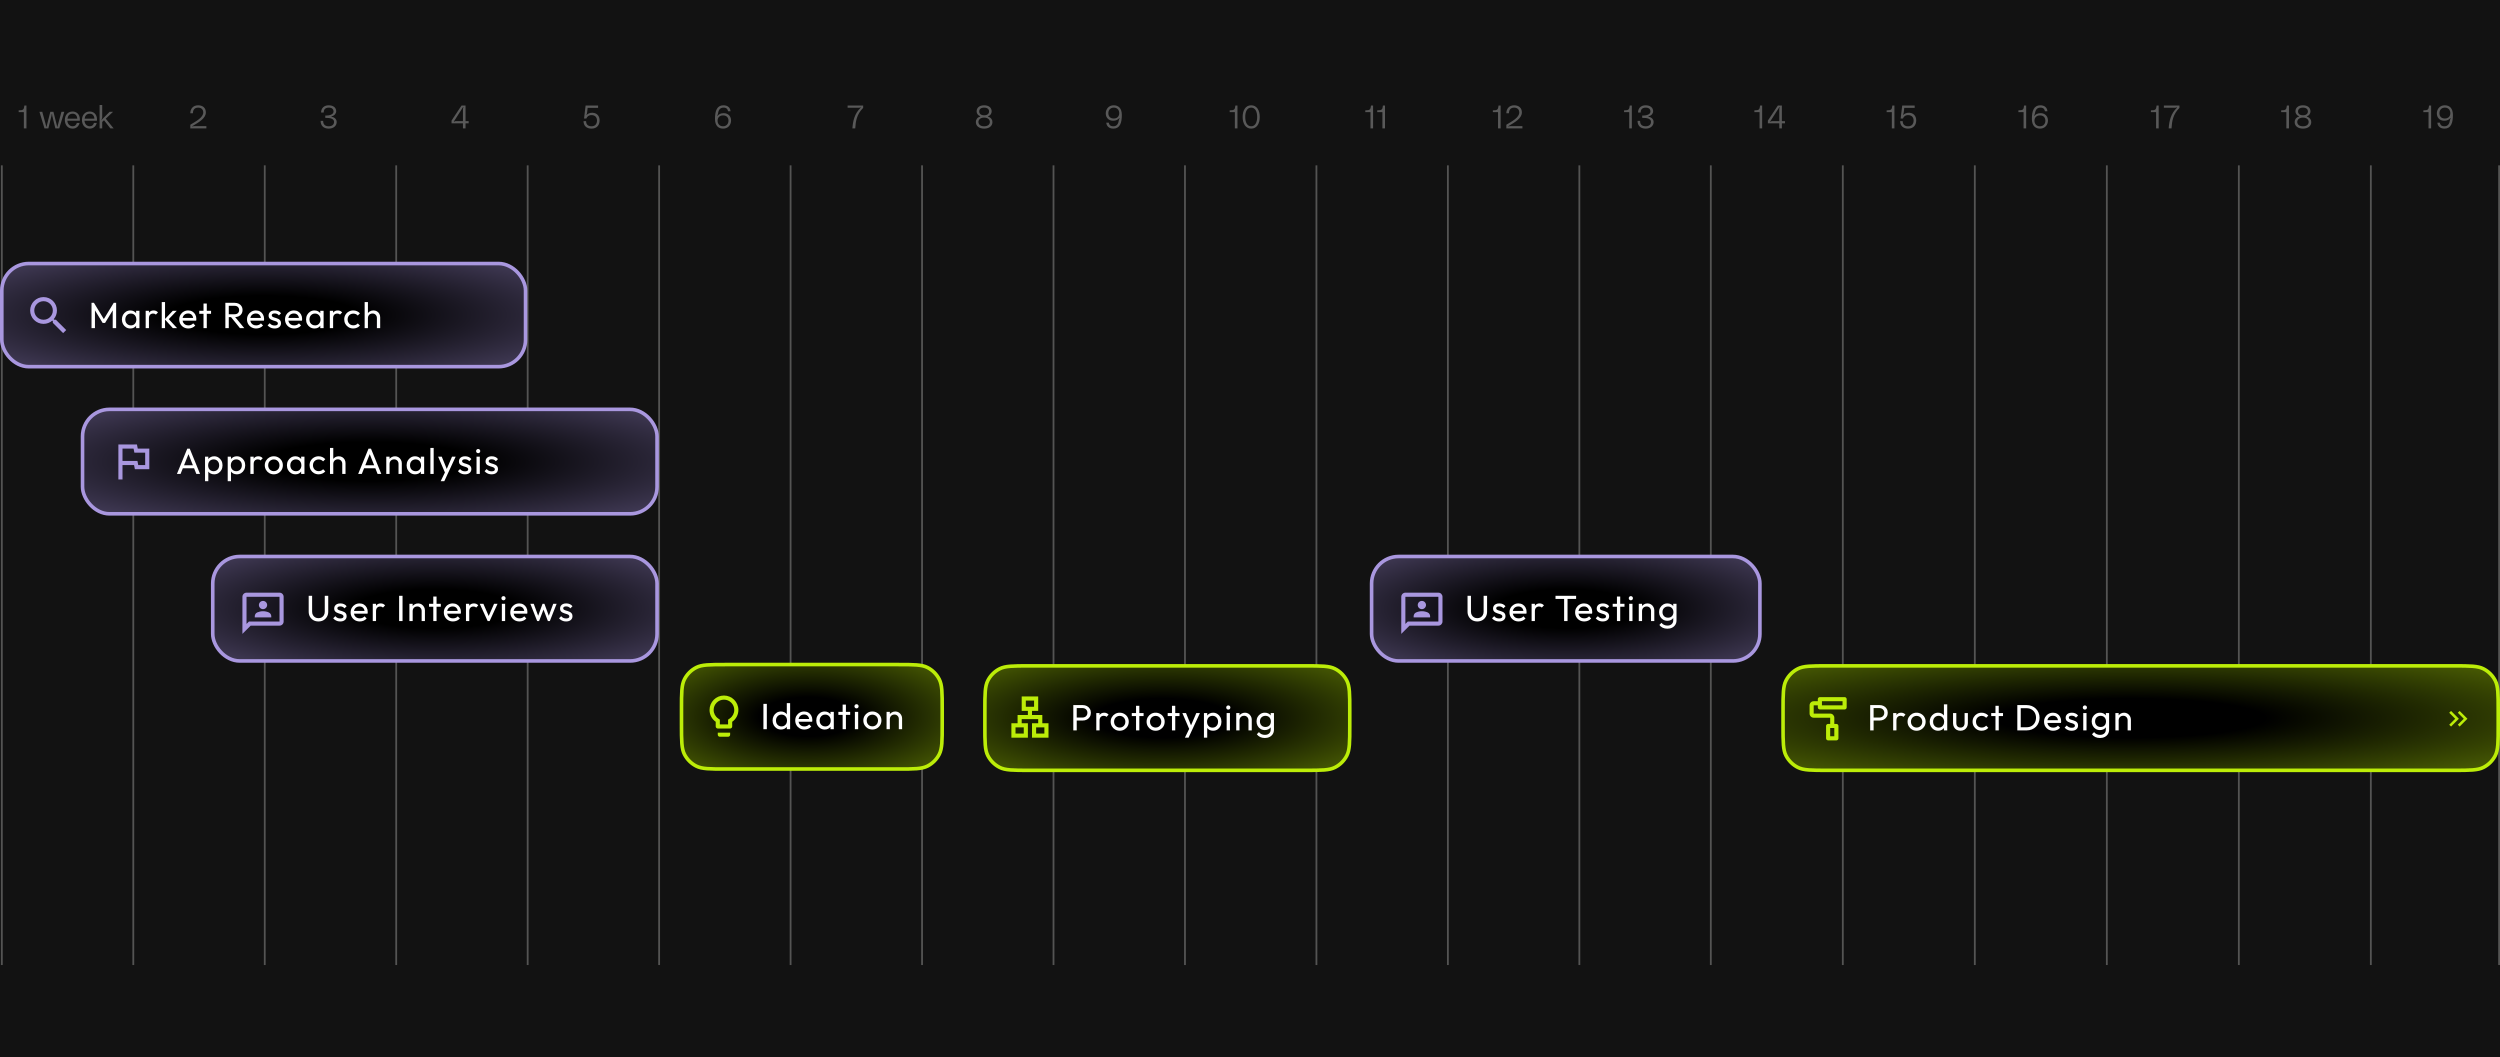 <?xml version="1.0" encoding="UTF-8"?> <svg xmlns="http://www.w3.org/2000/svg" width="1920" height="812" viewBox="0 0 1920 812" fill="none"><rect width="1920" height="812" fill="#121212"></rect><g opacity="0.3"><rect x="0.717" y="126.977" width="1.383" height="614.163" fill="#EEEEEC"></rect><rect x="101.678" y="126.977" width="1.383" height="614.163" fill="#EEEEEC"></rect><rect x="202.639" y="126.977" width="1.383" height="614.163" fill="#EEEEEC"></rect><rect x="303.6" y="126.977" width="1.383" height="614.163" fill="#EEEEEC"></rect><rect x="404.561" y="126.977" width="1.383" height="614.163" fill="#EEEEEC"></rect><rect x="505.521" y="126.977" width="1.383" height="614.163" fill="#EEEEEC"></rect><rect x="606.482" y="126.977" width="1.383" height="614.163" fill="#EEEEEC"></rect><rect x="707.443" y="126.977" width="1.383" height="614.163" fill="#EEEEEC"></rect><rect x="808.404" y="126.977" width="1.383" height="614.163" fill="#EEEEEC"></rect><rect x="909.365" y="126.977" width="1.383" height="614.163" fill="#EEEEEC"></rect><rect x="1010.33" y="126.977" width="1.383" height="614.163" fill="#EEEEEC"></rect><rect x="1111.29" y="126.977" width="1.383" height="614.163" fill="#EEEEEC"></rect><rect x="1212.25" y="126.977" width="1.383" height="614.163" fill="#EEEEEC"></rect><rect x="1313.21" y="126.977" width="1.383" height="614.163" fill="#EEEEEC"></rect><rect x="1414.59" y="126.977" width="1.383" height="614.163" fill="#EEEEEC"></rect><rect x="1515.97" y="126.977" width="1.383" height="614.163" fill="#EEEEEC"></rect><rect x="1617.36" y="126.977" width="1.383" height="614.163" fill="#EEEEEC"></rect><rect x="1718.74" y="126.977" width="1.383" height="614.163" fill="#EEEEEC"></rect><rect x="1820.12" y="126.977" width="1.383" height="614.163" fill="#EEEEEC"></rect><path d="M1918.62 126.977H1920V741.139H1918.62V126.977Z" fill="#EEEEEC"></path></g><path opacity="0.3" d="M18.718 81.06H20.312V98.586H18.32V86.139H14.337V84.745C18.096 84.745 18.345 84.073 18.718 81.06ZM30.276 85.84H32.466L35.354 96.495C35.429 96.719 35.454 96.893 35.454 97.043C35.454 97.192 35.454 97.366 35.653 97.366C35.852 97.366 35.852 97.192 35.852 97.043C35.852 96.893 35.877 96.719 35.952 96.495L38.64 85.84H41.03L43.719 96.495C43.793 96.719 43.818 96.893 43.818 97.043C43.818 97.192 43.818 97.366 44.017 97.366C44.217 97.366 44.217 97.192 44.217 97.043C44.217 96.893 44.241 96.719 44.316 96.495L47.204 85.84H49.395L45.511 98.586H42.524L40.134 88.952C40.059 88.653 40.034 88.329 40.034 87.981C40.034 87.832 40.034 87.657 39.835 87.657C39.636 87.657 39.636 87.832 39.636 87.981C39.636 88.329 39.611 88.653 39.536 88.952L37.147 98.586H34.159L30.276 85.84ZM61.343 91.84C61.343 92.188 61.318 92.487 61.293 92.711H51.733C51.833 94.951 53.327 96.993 55.866 96.993C57.683 96.993 58.579 95.847 59.028 94.404H61.119C60.671 96.52 58.928 98.785 55.791 98.785C51.908 98.785 49.792 95.723 49.792 92.213C49.792 88.305 52.206 85.641 55.742 85.641C58.48 85.641 61.343 87.458 61.343 91.84ZM55.891 87.334C53.177 87.334 52.107 89.026 51.833 91.118H59.351C59.177 88.778 57.882 87.334 55.891 87.334ZM74.495 91.84C74.495 92.188 74.47 92.487 74.445 92.711H64.886C64.985 94.951 66.479 96.993 69.018 96.993C70.835 96.993 71.732 95.847 72.18 94.404H74.271C73.823 96.52 72.08 98.785 68.944 98.785C65.06 98.785 62.944 95.723 62.944 92.213C62.944 88.305 65.359 85.641 68.894 85.641C71.632 85.641 74.495 87.458 74.495 91.84ZM69.043 87.334C66.33 87.334 65.259 89.026 64.985 91.118H72.503C72.329 88.778 71.035 87.334 69.043 87.334ZM87.258 98.586H84.769L79.889 92.362L78.495 93.682V98.586H76.504V80.662H78.495V89.972C78.495 90.62 78.371 91.043 77.998 91.541C77.898 91.665 77.798 91.815 77.948 91.914C78.072 92.014 78.172 91.889 78.271 91.79L84.221 85.84H86.86L81.209 91.142L87.258 98.586Z" fill="white"></path><path opacity="0.3" d="M146.15 98.586V95.798C150.656 93.059 156.107 90.296 156.107 86.263C156.107 84.62 155.037 82.653 152.174 82.653C149.062 82.653 148.141 84.869 148.141 87.01H146.15C146.15 83.674 148.191 80.861 152.174 80.861C155.784 80.861 158.099 82.977 158.099 86.313C158.099 90.869 152.846 93.831 147.818 96.793C147.693 96.868 147.569 96.968 147.643 97.092C147.718 97.217 147.867 97.142 148.017 97.067C148.315 96.918 148.714 96.893 149.386 96.893H158.497V98.586H146.15Z" fill="white"></path><path opacity="0.3" d="M246.224 92.81H248.166C248.166 94.628 248.838 96.993 252.448 96.993C255.659 96.993 256.58 95.026 256.58 93.657C256.58 91.317 253.892 90.421 249.809 90.52V88.728C253.692 88.827 256.157 87.682 256.157 85.591C256.157 84.247 255.336 82.653 252.498 82.653C249.261 82.653 248.589 84.745 248.589 86.437H246.598C246.598 83.176 248.763 80.861 252.423 80.861C255.983 80.861 258.198 82.703 258.198 85.417C258.198 87.135 256.929 88.778 254.838 89.275C254.713 89.3 254.539 89.325 254.539 89.524C254.539 89.724 254.713 89.724 254.863 89.748C257.053 90.072 258.572 91.715 258.572 93.707C258.572 96.52 256.282 98.785 252.498 98.785C248.465 98.785 246.224 96.52 246.224 92.81Z" fill="white"></path><path opacity="0.3" d="M346.784 94.702V92.611L354.451 81.06H357.538V93.01H359.928V94.702H357.538V98.586H355.547V94.702H346.784ZM348.676 93.134C348.576 93.283 348.527 93.408 348.651 93.507C348.776 93.607 348.9 93.483 349 93.408C349.273 93.159 349.597 93.01 350.269 93.01H355.547V84.122C355.547 83.624 355.572 83.301 355.771 82.803C355.87 82.579 355.995 82.33 355.796 82.255C355.646 82.205 355.547 82.355 355.472 82.479L348.676 93.134Z" fill="white"></path><path opacity="0.3" d="M450.785 88.006C453.797 85.317 460.494 86.213 460.494 92.462C460.494 95.748 458.676 98.785 454.27 98.785C450.187 98.785 448.146 96.32 448.146 93.01H450.088C450.088 94.752 450.909 96.993 454.27 96.993C457.382 96.993 458.502 94.777 458.502 92.611C458.502 90.545 457.407 88.429 454.37 88.404C452.054 88.379 450.884 89.599 450.312 91.018H448.544L449.739 81.06H459.324V82.853H451.308L450.934 86.263C450.86 86.836 450.785 87.209 450.611 87.583C450.486 87.832 450.262 88.031 450.436 88.155C450.586 88.255 450.735 88.056 450.785 88.006Z" fill="white"></path><path opacity="0.3" d="M549.107 91.292C549.107 85.143 550.65 80.861 555.604 80.861C559.09 80.861 560.882 82.902 561.056 85.442H559.115C558.94 84.023 558.144 82.653 555.629 82.653C552.468 82.653 551.721 85.267 551.397 87.334C551.323 87.757 551.198 88.105 551.049 88.379C550.924 88.628 550.7 88.877 550.874 88.977C551.024 89.076 551.148 88.852 551.198 88.802C552.144 87.757 553.513 86.91 555.828 86.91C559.115 86.91 561.455 89.201 561.455 92.512C561.455 96.097 558.99 98.785 555.38 98.785C551.621 98.785 549.107 96.47 549.107 91.292ZM551.099 92.736C551.099 95.101 552.617 96.993 555.281 96.993C557.92 96.993 559.463 95.101 559.463 92.736C559.463 90.147 557.92 88.628 555.281 88.628C552.617 88.628 551.099 90.346 551.099 92.736Z" fill="white"></path><path opacity="0.3" d="M662.906 82.853C657.952 87.757 657.156 93.084 656.832 98.586H654.642C655.065 92.661 656.359 87.234 660.865 82.877C660.965 82.803 661.114 82.653 661.039 82.529C660.94 82.355 660.716 82.479 660.616 82.529C660.243 82.728 659.72 82.753 658.998 82.753H650.957V81.06H662.906V82.853Z" fill="white"></path><path opacity="0.3" d="M759.109 89.624C761.075 90.421 762.196 91.84 762.196 93.731C762.196 96.719 759.756 98.785 755.823 98.785C751.889 98.785 749.45 96.719 749.45 93.731C749.45 91.84 750.52 90.246 752.537 89.624C752.661 89.574 752.86 89.574 752.86 89.35C752.86 89.176 752.661 89.151 752.561 89.126C750.993 88.553 750.047 87.035 750.047 85.541C750.047 82.927 751.989 80.861 755.823 80.861C759.656 80.861 761.598 82.927 761.598 85.541C761.598 87.035 760.702 88.728 759.084 89.126C758.984 89.151 758.785 89.176 758.785 89.35C758.785 89.574 758.984 89.574 759.109 89.624ZM752.039 85.591C752.039 87.234 753.209 88.529 755.823 88.529C758.436 88.529 759.607 87.234 759.607 85.591C759.607 83.948 758.436 82.653 755.823 82.653C753.209 82.653 752.039 83.948 752.039 85.591ZM755.823 96.993C758.785 96.993 760.204 95.474 760.204 93.657C760.204 91.84 758.611 90.321 755.823 90.321C753.034 90.321 751.441 91.84 751.441 93.657C751.441 95.474 752.86 96.993 755.823 96.993Z" fill="white"></path><path opacity="0.3" d="M861.57 88.354C861.57 94.503 860.026 98.785 855.072 98.785C851.587 98.785 849.795 96.744 849.621 94.204H851.562C851.737 95.624 852.533 96.993 855.048 96.993C858.209 96.993 858.956 94.379 859.28 92.312C859.354 91.889 859.479 91.541 859.628 91.267C859.753 91.018 859.977 90.769 859.802 90.669C859.653 90.57 859.529 90.794 859.479 90.844C858.533 91.889 857.164 92.736 854.848 92.736C851.562 92.736 849.222 90.445 849.222 87.135C849.222 83.55 851.687 80.861 855.296 80.861C859.056 80.861 861.57 83.176 861.57 88.354ZM859.578 86.91C859.578 84.546 858.06 82.653 855.396 82.653C852.757 82.653 851.214 84.546 851.214 86.91C851.214 89.499 852.757 91.018 855.396 91.018C858.06 91.018 859.578 89.3 859.578 86.91Z" fill="white"></path><path opacity="0.3" d="M948.77 81.06H950.364V98.586H948.372V86.139H944.389V84.745C948.148 84.745 948.397 84.073 948.77 81.06ZM960.923 80.861C965.23 80.861 967.495 84.695 967.495 89.823C967.495 94.951 965.23 98.785 960.923 98.785C956.616 98.785 954.351 94.951 954.351 89.823C954.351 84.695 956.616 80.861 960.923 80.861ZM960.923 96.993C963.96 96.993 965.503 94.03 965.503 89.823C965.503 85.616 963.96 82.653 960.923 82.653C957.886 82.653 956.342 85.616 956.342 89.823C956.342 94.03 957.886 96.993 960.923 96.993Z" fill="white"></path><path opacity="0.3" d="M1052.93 81.06H1054.52V98.586H1052.53V86.139H1048.54V84.745C1052.3 84.745 1052.55 84.073 1052.93 81.06ZM1062.09 81.06H1063.68V98.586H1061.69V86.139H1057.71V84.745C1061.47 84.745 1061.72 84.073 1062.09 81.06Z" fill="white"></path><path opacity="0.3" d="M1150.89 81.06H1152.48V98.586H1150.49V86.139H1146.51V84.745C1150.26 84.745 1150.51 84.073 1150.89 81.06ZM1156.87 98.586V95.798C1161.37 93.059 1166.82 90.296 1166.82 86.263C1166.82 84.62 1165.75 82.653 1162.89 82.653C1159.78 82.653 1158.86 84.869 1158.86 87.01H1156.87C1156.87 83.674 1158.91 80.861 1162.89 80.861C1166.5 80.861 1168.81 82.977 1168.81 86.313C1168.81 90.869 1163.56 93.831 1158.53 96.793C1158.41 96.868 1158.28 96.968 1158.36 97.092C1158.43 97.217 1158.58 97.142 1158.73 97.067C1159.03 96.918 1159.43 96.893 1160.1 96.893H1169.21V98.586H1156.87Z" fill="white"></path><path opacity="0.3" d="M1251.65 81.06H1253.25V98.586H1251.25V86.139H1247.27V84.745C1251.03 84.745 1251.28 84.073 1251.65 81.06ZM1257.63 92.81H1259.57C1259.57 94.628 1260.25 96.993 1263.86 96.993C1267.07 96.993 1267.99 95.026 1267.99 93.657C1267.99 91.317 1265.3 90.421 1261.22 90.52V88.728C1265.1 88.827 1267.56 87.682 1267.56 85.591C1267.56 84.247 1266.74 82.653 1263.91 82.653C1260.67 82.653 1260 84.745 1260 86.437H1258.01C1258.01 83.176 1260.17 80.861 1263.83 80.861C1267.39 80.861 1269.61 82.703 1269.61 85.417C1269.61 87.135 1268.34 88.778 1266.25 89.275C1266.12 89.3 1265.95 89.325 1265.95 89.524C1265.95 89.724 1266.12 89.724 1266.27 89.748C1268.46 90.072 1269.98 91.715 1269.98 93.707C1269.98 96.52 1267.69 98.785 1263.91 98.785C1259.87 98.785 1257.63 96.52 1257.63 92.81Z" fill="white"></path><path opacity="0.3" d="M1351.74 81.06H1353.34V98.586H1351.35V86.139H1347.36V84.745C1351.12 84.745 1351.37 84.073 1351.74 81.06ZM1357.72 94.702V92.611L1365.39 81.06H1368.48V93.01H1370.87V94.702H1368.48V98.586H1366.49V94.702H1357.72ZM1359.61 93.134C1359.51 93.283 1359.47 93.408 1359.59 93.507C1359.71 93.607 1359.84 93.483 1359.94 93.408C1360.21 93.159 1360.54 93.01 1361.21 93.01H1366.49V84.122C1366.49 83.624 1366.51 83.301 1366.71 82.803C1366.81 82.579 1366.93 82.33 1366.73 82.255C1366.58 82.205 1366.49 82.355 1366.41 82.479L1359.61 93.134Z" fill="white"></path><path opacity="0.3" d="M1453.32 81.06H1454.92V98.586H1452.93V86.139H1448.94V84.745C1452.7 84.745 1452.95 84.073 1453.32 81.06ZM1461.94 88.006C1464.95 85.317 1471.65 86.213 1471.65 92.462C1471.65 95.748 1469.83 98.785 1465.43 98.785C1461.34 98.785 1459.3 96.32 1459.3 93.01H1461.25C1461.25 94.752 1462.07 96.993 1465.43 96.993C1468.54 96.993 1469.66 94.777 1469.66 92.611C1469.66 90.545 1468.56 88.429 1465.53 88.404C1463.21 88.379 1462.04 89.599 1461.47 91.018H1459.7L1460.9 81.06H1470.48V82.853H1462.46L1462.09 86.263C1462.02 86.836 1461.94 87.209 1461.77 87.583C1461.64 87.832 1461.42 88.031 1461.59 88.155C1461.74 88.255 1461.89 88.056 1461.94 88.006Z" fill="white"></path><path opacity="0.3" d="M1554.5 81.06H1556.1V98.586H1554.11V86.139H1550.12V84.745C1553.88 84.745 1554.13 84.073 1554.5 81.06ZM1560.48 91.292C1560.48 85.143 1562.03 80.861 1566.98 80.861C1570.47 80.861 1572.26 82.902 1572.43 85.442H1570.49C1570.32 84.023 1569.52 82.653 1567.01 82.653C1563.84 82.653 1563.1 85.267 1562.77 87.334C1562.7 87.757 1562.57 88.105 1562.42 88.379C1562.3 88.628 1562.08 88.877 1562.25 88.977C1562.4 89.076 1562.52 88.852 1562.57 88.802C1563.52 87.757 1564.89 86.91 1567.2 86.91C1570.49 86.91 1572.83 89.201 1572.83 92.512C1572.83 96.097 1570.37 98.785 1566.76 98.785C1563 98.785 1560.48 96.47 1560.48 91.292ZM1562.47 92.736C1562.47 95.101 1563.99 96.993 1566.66 96.993C1569.3 96.993 1570.84 95.101 1570.84 92.736C1570.84 90.147 1569.3 88.628 1566.66 88.628C1563.99 88.628 1562.47 90.346 1562.47 92.736Z" fill="white"></path><path opacity="0.3" d="M1656.28 81.06H1657.87V98.586H1655.88V86.139H1651.9V84.745C1655.66 84.745 1655.91 84.073 1656.28 81.06ZM1673.81 82.853C1668.86 87.757 1668.06 93.084 1667.74 98.586H1665.55C1665.97 92.661 1667.26 87.234 1671.77 82.877C1671.87 82.803 1672.02 82.653 1671.94 82.529C1671.84 82.355 1671.62 82.479 1671.52 82.529C1671.15 82.728 1670.62 82.753 1669.9 82.753H1661.86V81.06H1673.81V82.853Z" fill="white"></path><path opacity="0.3" d="M1756.33 81.06H1757.92V98.586H1755.93V86.139H1751.94V84.745C1755.7 84.745 1755.95 84.073 1756.33 81.06ZM1771.96 89.624C1773.93 90.421 1775.05 91.84 1775.05 93.731C1775.05 96.719 1772.61 98.785 1768.68 98.785C1764.74 98.785 1762.3 96.719 1762.3 93.731C1762.3 91.84 1763.37 90.246 1765.39 89.624C1765.52 89.574 1765.71 89.574 1765.71 89.35C1765.71 89.176 1765.52 89.151 1765.42 89.126C1763.85 88.553 1762.9 87.035 1762.9 85.541C1762.9 82.927 1764.84 80.861 1768.68 80.861C1772.51 80.861 1774.45 82.927 1774.45 85.541C1774.45 87.035 1773.56 88.728 1771.94 89.126C1771.84 89.151 1771.64 89.176 1771.64 89.35C1771.64 89.574 1771.84 89.574 1771.96 89.624ZM1764.89 85.591C1764.89 87.234 1766.06 88.529 1768.68 88.529C1771.29 88.529 1772.46 87.234 1772.46 85.591C1772.46 83.948 1771.29 82.653 1768.68 82.653C1766.06 82.653 1764.89 83.948 1764.89 85.591ZM1768.68 96.993C1771.64 96.993 1773.06 95.474 1773.06 93.657C1773.06 91.84 1771.47 90.321 1768.68 90.321C1765.89 90.321 1764.3 91.84 1764.3 93.657C1764.3 95.474 1765.71 96.993 1768.68 96.993Z" fill="white"></path><path opacity="0.3" d="M1865.52 81.06H1867.11V98.586H1865.12V86.139H1861.14V84.745C1864.9 84.745 1865.15 84.073 1865.52 81.06ZM1883.85 88.354C1883.85 94.503 1882.3 98.785 1877.35 98.785C1873.86 98.785 1872.07 96.744 1871.9 94.204H1873.84C1874.01 95.624 1874.81 96.993 1877.32 96.993C1880.49 96.993 1881.23 94.379 1881.56 92.312C1881.63 91.889 1881.76 91.541 1881.9 91.267C1882.03 91.018 1882.25 90.769 1882.08 90.669C1881.93 90.57 1881.8 90.794 1881.76 90.844C1880.81 91.889 1879.44 92.736 1877.12 92.736C1873.84 92.736 1871.5 90.445 1871.5 87.135C1871.5 83.55 1873.96 80.861 1877.57 80.861C1881.33 80.861 1883.85 83.176 1883.85 88.354ZM1881.85 86.91C1881.85 84.546 1880.34 82.653 1877.67 82.653C1875.03 82.653 1873.49 84.546 1873.49 86.91C1873.49 89.499 1875.03 91.018 1877.67 91.018C1880.34 91.018 1881.85 89.3 1881.85 86.91Z" fill="white"></path><rect data-figma-bg-blur-radius="8.29815" x="1.383" y="202.383" width="402.234" height="79.234" rx="20.745" fill="url(#paint0_radial_2265_4685)" stroke="#A997DF" stroke-width="2.766"></rect><path d="M70.296 252V232.568H72.144L80.376 246.092H79.116L87.348 232.568H89.196V252H86.564V237.188L87.18 237.356L80.684 248.024H78.836L72.34 237.356L72.928 237.188V252H70.296ZM100.112 252.28C98.899 252.28 97.798 251.981 96.808 251.384C95.819 250.768 95.035 249.937 94.456 248.892C93.896 247.847 93.616 246.671 93.616 245.364C93.616 244.057 93.896 242.881 94.456 241.836C95.035 240.791 95.81 239.96 96.78 239.344C97.77 238.728 98.88 238.42 100.112 238.42C101.12 238.42 102.016 238.635 102.8 239.064C103.603 239.475 104.247 240.053 104.732 240.8C105.218 241.528 105.488 242.377 105.544 243.348V247.352C105.488 248.304 105.218 249.153 104.732 249.9C104.266 250.647 103.631 251.235 102.828 251.664C102.044 252.075 101.139 252.28 100.112 252.28ZM100.532 249.9C101.783 249.9 102.791 249.48 103.556 248.64C104.322 247.781 104.704 246.689 104.704 245.364C104.704 244.449 104.527 243.656 104.172 242.984C103.836 242.293 103.351 241.761 102.716 241.388C102.082 240.996 101.344 240.8 100.504 240.8C99.664 240.8 98.918 240.996 98.264 241.388C97.63 241.78 97.126 242.321 96.752 243.012C96.398 243.684 96.22 244.459 96.22 245.336C96.22 246.232 96.398 247.025 96.752 247.716C97.126 248.388 97.639 248.92 98.292 249.312C98.946 249.704 99.692 249.9 100.532 249.9ZM104.536 252V248.416L105.012 245.168L104.536 241.948V238.7H107.084V252H104.536ZM111.873 252V238.7H114.393V252H111.873ZM114.393 244.412L113.441 243.992C113.441 242.293 113.833 240.94 114.617 239.932C115.401 238.924 116.53 238.42 118.005 238.42C118.677 238.42 119.284 238.541 119.825 238.784C120.366 239.008 120.87 239.391 121.337 239.932L119.685 241.64C119.405 241.341 119.097 241.127 118.761 240.996C118.425 240.865 118.033 240.8 117.585 240.8C116.652 240.8 115.886 241.099 115.289 241.696C114.692 242.293 114.393 243.199 114.393 244.412ZM132.743 252L126.527 245.196L132.687 238.7H135.739L128.879 245.868L128.991 244.412L135.991 252H132.743ZM124.231 252V232.008H126.751V252H124.231ZM144.691 252.28C143.366 252.28 142.171 251.981 141.107 251.384C140.043 250.768 139.203 249.937 138.587 248.892C137.971 247.847 137.663 246.661 137.663 245.336C137.663 244.029 137.962 242.853 138.559 241.808C139.175 240.763 139.996 239.941 141.023 239.344C142.068 238.728 143.235 238.42 144.523 238.42C145.755 238.42 146.838 238.7 147.771 239.26C148.723 239.82 149.46 240.595 149.983 241.584C150.524 242.573 150.795 243.693 150.795 244.944C150.795 245.131 150.786 245.336 150.767 245.56C150.748 245.765 150.711 246.008 150.655 246.288H139.427V244.188H149.311L148.387 245C148.387 244.104 148.228 243.348 147.911 242.732C147.594 242.097 147.146 241.612 146.567 241.276C145.988 240.921 145.288 240.744 144.467 240.744C143.608 240.744 142.852 240.931 142.199 241.304C141.546 241.677 141.042 242.2 140.687 242.872C140.332 243.544 140.155 244.337 140.155 245.252C140.155 246.185 140.342 247.007 140.715 247.716C141.088 248.407 141.62 248.948 142.311 249.34C143.002 249.713 143.795 249.9 144.691 249.9C145.438 249.9 146.119 249.769 146.735 249.508C147.37 249.247 147.911 248.855 148.359 248.332L149.983 249.984C149.348 250.731 148.564 251.3 147.631 251.692C146.716 252.084 145.736 252.28 144.691 252.28ZM156.297 252V233.128H158.817V252H156.297ZM153.021 240.996V238.7H162.093V240.996H153.021ZM174.837 243.544V241.332H180.101C181.24 241.332 182.117 241.043 182.733 240.464C183.349 239.885 183.657 239.101 183.657 238.112C183.657 237.179 183.349 236.404 182.733 235.788C182.136 235.172 181.268 234.864 180.129 234.864H174.837V232.568H180.213C181.445 232.568 182.519 232.811 183.433 233.296C184.348 233.763 185.048 234.407 185.533 235.228C186.037 236.049 186.289 236.992 186.289 238.056C186.289 239.157 186.037 240.119 185.533 240.94C185.048 241.761 184.348 242.405 183.433 242.872C182.519 243.32 181.445 243.544 180.213 243.544H174.837ZM173.073 252V232.568H175.705V252H173.073ZM184.273 252L177.217 243.292L179.709 242.424L187.605 252H184.273ZM196.722 252.28C195.397 252.28 194.202 251.981 193.138 251.384C192.074 250.768 191.234 249.937 190.618 248.892C190.002 247.847 189.694 246.661 189.694 245.336C189.694 244.029 189.993 242.853 190.59 241.808C191.206 240.763 192.027 239.941 193.054 239.344C194.099 238.728 195.266 238.42 196.554 238.42C197.786 238.42 198.869 238.7 199.802 239.26C200.754 239.82 201.491 240.595 202.014 241.584C202.555 242.573 202.826 243.693 202.826 244.944C202.826 245.131 202.817 245.336 202.798 245.56C202.779 245.765 202.742 246.008 202.686 246.288H191.458V244.188H201.342L200.418 245C200.418 244.104 200.259 243.348 199.942 242.732C199.625 242.097 199.177 241.612 198.598 241.276C198.019 240.921 197.319 240.744 196.498 240.744C195.639 240.744 194.883 240.931 194.23 241.304C193.577 241.677 193.073 242.2 192.718 242.872C192.363 243.544 192.186 244.337 192.186 245.252C192.186 246.185 192.373 247.007 192.746 247.716C193.119 248.407 193.651 248.948 194.342 249.34C195.033 249.713 195.826 249.9 196.722 249.9C197.469 249.9 198.15 249.769 198.766 249.508C199.401 249.247 199.942 248.855 200.39 248.332L202.014 249.984C201.379 250.731 200.595 251.3 199.662 251.692C198.747 252.084 197.767 252.28 196.722 252.28ZM210.922 252.28C210.175 252.28 209.466 252.187 208.794 252C208.14 251.795 207.534 251.515 206.974 251.16C206.414 250.787 205.928 250.348 205.518 249.844L207.142 248.22C207.627 248.817 208.187 249.265 208.822 249.564C209.456 249.844 210.166 249.984 210.95 249.984C211.734 249.984 212.34 249.853 212.77 249.592C213.199 249.312 213.414 248.929 213.414 248.444C213.414 247.959 213.236 247.585 212.882 247.324C212.546 247.044 212.107 246.82 211.566 246.652C211.024 246.465 210.446 246.288 209.83 246.12C209.232 245.933 208.663 245.7 208.122 245.42C207.58 245.14 207.132 244.757 206.778 244.272C206.442 243.787 206.274 243.143 206.274 242.34C206.274 241.537 206.47 240.847 206.862 240.268C207.254 239.671 207.795 239.213 208.486 238.896C209.195 238.579 210.044 238.42 211.034 238.42C212.079 238.42 213.003 238.607 213.806 238.98C214.627 239.335 215.299 239.876 215.822 240.604L214.198 242.228C213.824 241.743 213.358 241.369 212.798 241.108C212.256 240.847 211.64 240.716 210.95 240.716C210.222 240.716 209.662 240.847 209.27 241.108C208.896 241.351 208.71 241.696 208.71 242.144C208.71 242.592 208.878 242.937 209.214 243.18C209.55 243.423 209.988 243.628 210.53 243.796C211.09 243.964 211.668 244.141 212.266 244.328C212.863 244.496 213.432 244.729 213.974 245.028C214.515 245.327 214.954 245.728 215.29 246.232C215.644 246.736 215.822 247.399 215.822 248.22C215.822 249.471 215.374 250.46 214.478 251.188C213.6 251.916 212.415 252.28 210.922 252.28ZM225.923 252.28C224.598 252.28 223.403 251.981 222.339 251.384C221.275 250.768 220.435 249.937 219.819 248.892C219.203 247.847 218.895 246.661 218.895 245.336C218.895 244.029 219.194 242.853 219.791 241.808C220.407 240.763 221.228 239.941 222.255 239.344C223.3 238.728 224.467 238.42 225.755 238.42C226.987 238.42 228.07 238.7 229.003 239.26C229.955 239.82 230.692 240.595 231.215 241.584C231.756 242.573 232.027 243.693 232.027 244.944C232.027 245.131 232.018 245.336 231.999 245.56C231.98 245.765 231.943 246.008 231.887 246.288H220.659V244.188H230.543L229.619 245C229.619 244.104 229.46 243.348 229.143 242.732C228.826 242.097 228.378 241.612 227.799 241.276C227.22 240.921 226.52 240.744 225.699 240.744C224.84 240.744 224.084 240.931 223.431 241.304C222.778 241.677 222.274 242.2 221.919 242.872C221.564 243.544 221.387 244.337 221.387 245.252C221.387 246.185 221.574 247.007 221.947 247.716C222.32 248.407 222.852 248.948 223.543 249.34C224.234 249.713 225.027 249.9 225.923 249.9C226.67 249.9 227.351 249.769 227.967 249.508C228.602 249.247 229.143 248.855 229.591 248.332L231.215 249.984C230.58 250.731 229.796 251.3 228.863 251.692C227.948 252.084 226.968 252.28 225.923 252.28ZM241.551 252.28C240.337 252.28 239.236 251.981 238.247 251.384C237.257 250.768 236.473 249.937 235.895 248.892C235.335 247.847 235.055 246.671 235.055 245.364C235.055 244.057 235.335 242.881 235.895 241.836C236.473 240.791 237.248 239.96 238.219 239.344C239.208 238.728 240.319 238.42 241.551 238.42C242.559 238.42 243.455 238.635 244.239 239.064C245.041 239.475 245.685 240.053 246.171 240.8C246.656 241.528 246.927 242.377 246.983 243.348V247.352C246.927 248.304 246.656 249.153 246.171 249.9C245.704 250.647 245.069 251.235 244.267 251.664C243.483 252.075 242.577 252.28 241.551 252.28ZM241.971 249.9C243.221 249.9 244.229 249.48 244.995 248.64C245.76 247.781 246.143 246.689 246.143 245.364C246.143 244.449 245.965 243.656 245.611 242.984C245.275 242.293 244.789 241.761 244.155 241.388C243.52 240.996 242.783 240.8 241.943 240.8C241.103 240.8 240.356 240.996 239.703 241.388C239.068 241.78 238.564 242.321 238.191 243.012C237.836 243.684 237.659 244.459 237.659 245.336C237.659 246.232 237.836 247.025 238.191 247.716C238.564 248.388 239.077 248.92 239.731 249.312C240.384 249.704 241.131 249.9 241.971 249.9ZM245.975 252V248.416L246.451 245.168L245.975 241.948V238.7H248.523V252H245.975ZM253.311 252V238.7H255.831V252H253.311ZM255.831 244.412L254.879 243.992C254.879 242.293 255.271 240.94 256.055 239.932C256.839 238.924 257.969 238.42 259.443 238.42C260.115 238.42 260.722 238.541 261.263 238.784C261.805 239.008 262.309 239.391 262.775 239.932L261.123 241.64C260.843 241.341 260.535 241.127 260.199 240.996C259.863 240.865 259.471 240.8 259.023 240.8C258.09 240.8 257.325 241.099 256.727 241.696C256.13 242.293 255.831 243.199 255.831 244.412ZM271.308 252.28C270.002 252.28 268.816 251.972 267.752 251.356C266.707 250.74 265.876 249.909 265.26 248.864C264.663 247.8 264.364 246.624 264.364 245.336C264.364 244.029 264.663 242.853 265.26 241.808C265.876 240.763 266.707 239.941 267.752 239.344C268.816 238.728 270.002 238.42 271.308 238.42C272.335 238.42 273.287 238.616 274.164 239.008C275.042 239.381 275.798 239.932 276.432 240.66L274.752 242.34C274.342 241.855 273.838 241.491 273.24 241.248C272.662 240.987 272.018 240.856 271.308 240.856C270.468 240.856 269.722 241.052 269.068 241.444C268.415 241.817 267.902 242.34 267.528 243.012C267.155 243.684 266.968 244.459 266.968 245.336C266.968 246.213 267.155 246.988 267.528 247.66C267.902 248.332 268.415 248.864 269.068 249.256C269.722 249.648 270.468 249.844 271.308 249.844C272.018 249.844 272.662 249.723 273.24 249.48C273.838 249.219 274.351 248.845 274.78 248.36L276.432 250.04C275.816 250.749 275.06 251.3 274.164 251.692C273.287 252.084 272.335 252.28 271.308 252.28ZM289.459 252V244.244C289.459 243.236 289.142 242.405 288.507 241.752C287.873 241.099 287.051 240.772 286.043 240.772C285.371 240.772 284.774 240.921 284.251 241.22C283.729 241.519 283.318 241.929 283.019 242.452C282.721 242.975 282.571 243.572 282.571 244.244L281.535 243.656C281.535 242.648 281.759 241.752 282.207 240.968C282.655 240.184 283.281 239.568 284.083 239.12C284.886 238.653 285.791 238.42 286.799 238.42C287.807 238.42 288.694 238.644 289.459 239.092C290.243 239.54 290.859 240.165 291.307 240.968C291.755 241.771 291.979 242.695 291.979 243.74V252H289.459ZM280.051 252V232.008H282.571V252H280.051Z" fill="white"></path><path d="M42.944 245.569H41.693L41.25 245.142C42.801 243.337 43.736 240.993 43.736 238.444C43.736 232.76 39.128 228.152 33.444 228.152C27.76 228.152 23.152 232.76 23.152 238.444C23.152 244.128 27.76 248.736 33.444 248.736C35.993 248.736 38.337 247.802 40.142 246.25L40.569 246.693V247.944L48.486 255.845L50.845 253.486L42.944 245.569ZM33.444 245.569C29.502 245.569 26.319 242.387 26.319 238.444C26.319 234.502 29.502 231.319 33.444 231.319C37.386 231.319 40.569 234.502 40.569 238.444C40.569 242.387 37.386 245.569 33.444 245.569Z" fill="#A997DF"></path><rect data-figma-bg-blur-radius="8.29815" x="163.383" y="427.383" width="341.234" height="80.234" rx="20.745" fill="url(#paint1_radial_2265_4685)" stroke="#A997DF" stroke-width="2.766"></rect><path d="M214.666 455.166H189.349C187.607 455.166 186.182 456.591 186.182 458.333L186.166 486.833L192.499 480.499H214.666C216.408 480.499 217.833 479.074 217.833 477.333V458.333C217.833 456.591 216.408 455.166 214.666 455.166ZM214.666 477.333H191.185L189.333 479.185V458.333H214.666V477.333ZM201.999 467.833C203.741 467.833 205.166 466.408 205.166 464.666C205.166 462.924 203.741 461.499 201.999 461.499C200.258 461.499 198.833 462.924 198.833 464.666C198.833 466.408 200.258 467.833 201.999 467.833ZM208.333 473.264C208.333 471.981 207.573 470.841 206.401 470.334C205.055 469.749 203.567 469.416 201.999 469.416C200.432 469.416 198.944 469.749 197.598 470.334C196.426 470.841 195.666 471.981 195.666 473.264V474.166H208.333V473.264Z" fill="#A997DF"></path><path d="M244.576 477.28C243.139 477.28 241.851 476.963 240.712 476.328C239.592 475.675 238.705 474.788 238.052 473.668C237.399 472.529 237.072 471.241 237.072 469.804V457.568H239.704V469.748C239.704 470.775 239.919 471.661 240.348 472.408C240.777 473.155 241.356 473.733 242.084 474.144C242.831 474.555 243.661 474.76 244.576 474.76C245.528 474.76 246.359 474.555 247.068 474.144C247.796 473.733 248.365 473.155 248.776 472.408C249.205 471.661 249.42 470.784 249.42 469.776V457.568H252.08V469.832C252.08 471.269 251.753 472.548 251.1 473.668C250.447 474.788 249.56 475.675 248.44 476.328C247.32 476.963 246.032 477.28 244.576 477.28ZM261.309 477.28C260.563 477.28 259.853 477.187 259.181 477C258.528 476.795 257.921 476.515 257.361 476.16C256.801 475.787 256.316 475.348 255.905 474.844L257.529 473.22C258.015 473.817 258.575 474.265 259.209 474.564C259.844 474.844 260.553 474.984 261.337 474.984C262.121 474.984 262.728 474.853 263.157 474.592C263.587 474.312 263.801 473.929 263.801 473.444C263.801 472.959 263.624 472.585 263.269 472.324C262.933 472.044 262.495 471.82 261.953 471.652C261.412 471.465 260.833 471.288 260.217 471.12C259.62 470.933 259.051 470.7 258.509 470.42C257.968 470.14 257.52 469.757 257.165 469.272C256.829 468.787 256.661 468.143 256.661 467.34C256.661 466.537 256.857 465.847 257.249 465.268C257.641 464.671 258.183 464.213 258.873 463.896C259.583 463.579 260.432 463.42 261.421 463.42C262.467 463.42 263.391 463.607 264.193 463.98C265.015 464.335 265.687 464.876 266.209 465.604L264.585 467.228C264.212 466.743 263.745 466.369 263.185 466.108C262.644 465.847 262.028 465.716 261.337 465.716C260.609 465.716 260.049 465.847 259.657 466.108C259.284 466.351 259.097 466.696 259.097 467.144C259.097 467.592 259.265 467.937 259.601 468.18C259.937 468.423 260.376 468.628 260.917 468.796C261.477 468.964 262.056 469.141 262.653 469.328C263.251 469.496 263.82 469.729 264.361 470.028C264.903 470.327 265.341 470.728 265.677 471.232C266.032 471.736 266.209 472.399 266.209 473.22C266.209 474.471 265.761 475.46 264.865 476.188C263.988 476.916 262.803 477.28 261.309 477.28ZM276.311 477.28C274.985 477.28 273.791 476.981 272.727 476.384C271.663 475.768 270.823 474.937 270.207 473.892C269.591 472.847 269.283 471.661 269.283 470.336C269.283 469.029 269.581 467.853 270.179 466.808C270.795 465.763 271.616 464.941 272.643 464.344C273.688 463.728 274.855 463.42 276.143 463.42C277.375 463.42 278.457 463.7 279.391 464.26C280.343 464.82 281.08 465.595 281.603 466.584C282.144 467.573 282.415 468.693 282.415 469.944C282.415 470.131 282.405 470.336 282.387 470.56C282.368 470.765 282.331 471.008 282.275 471.288H271.047V469.188H280.931L280.007 470C280.007 469.104 279.848 468.348 279.531 467.732C279.213 467.097 278.765 466.612 278.187 466.276C277.608 465.921 276.908 465.744 276.087 465.744C275.228 465.744 274.472 465.931 273.819 466.304C273.165 466.677 272.661 467.2 272.307 467.872C271.952 468.544 271.775 469.337 271.775 470.252C271.775 471.185 271.961 472.007 272.335 472.716C272.708 473.407 273.24 473.948 273.931 474.34C274.621 474.713 275.415 474.9 276.311 474.9C277.057 474.9 277.739 474.769 278.355 474.508C278.989 474.247 279.531 473.855 279.979 473.332L281.603 474.984C280.968 475.731 280.184 476.3 279.251 476.692C278.336 477.084 277.356 477.28 276.311 477.28ZM286.282 477V463.7H288.802V477H286.282ZM288.802 469.412L287.85 468.992C287.85 467.293 288.242 465.94 289.026 464.932C289.81 463.924 290.94 463.42 292.414 463.42C293.086 463.42 293.693 463.541 294.234 463.784C294.776 464.008 295.28 464.391 295.746 464.932L294.094 466.64C293.814 466.341 293.506 466.127 293.17 465.996C292.834 465.865 292.442 465.8 291.994 465.8C291.061 465.8 290.296 466.099 289.698 466.696C289.101 467.293 288.802 468.199 288.802 469.412ZM306.525 477V457.568H309.157V477H306.525ZM323.824 477V469.244C323.824 468.236 323.506 467.405 322.872 466.752C322.237 466.099 321.416 465.772 320.408 465.772C319.736 465.772 319.138 465.921 318.616 466.22C318.093 466.519 317.682 466.929 317.384 467.452C317.085 467.975 316.936 468.572 316.936 469.244L315.9 468.656C315.9 467.648 316.124 466.752 316.572 465.968C317.02 465.184 317.645 464.568 318.448 464.12C319.25 463.653 320.156 463.42 321.164 463.42C322.172 463.42 323.058 463.672 323.824 464.176C324.608 464.68 325.224 465.343 325.672 466.164C326.12 466.967 326.344 467.825 326.344 468.74V477H323.824ZM314.416 477V463.7H316.936V477H314.416ZM332.755 477V458.128H335.275V477H332.755ZM329.479 465.996V463.7H338.551V465.996H329.479ZM347.89 477.28C346.565 477.28 345.37 476.981 344.306 476.384C343.242 475.768 342.402 474.937 341.786 473.892C341.17 472.847 340.862 471.661 340.862 470.336C340.862 469.029 341.161 467.853 341.758 466.808C342.374 465.763 343.195 464.941 344.222 464.344C345.267 463.728 346.434 463.42 347.722 463.42C348.954 463.42 350.037 463.7 350.97 464.26C351.922 464.82 352.659 465.595 353.182 466.584C353.723 467.573 353.994 468.693 353.994 469.944C353.994 470.131 353.985 470.336 353.966 470.56C353.947 470.765 353.91 471.008 353.854 471.288H342.626V469.188H352.51L351.586 470C351.586 469.104 351.427 468.348 351.11 467.732C350.793 467.097 350.345 466.612 349.766 466.276C349.187 465.921 348.487 465.744 347.666 465.744C346.807 465.744 346.051 465.931 345.398 466.304C344.745 466.677 344.241 467.2 343.886 467.872C343.531 468.544 343.354 469.337 343.354 470.252C343.354 471.185 343.541 472.007 343.914 472.716C344.287 473.407 344.819 473.948 345.51 474.34C346.201 474.713 346.994 474.9 347.89 474.9C348.637 474.9 349.318 474.769 349.934 474.508C350.569 474.247 351.11 473.855 351.558 473.332L353.182 474.984C352.547 475.731 351.763 476.3 350.83 476.692C349.915 477.084 348.935 477.28 347.89 477.28ZM357.862 477V463.7H360.382V477H357.862ZM360.382 469.412L359.43 468.992C359.43 467.293 359.822 465.94 360.606 464.932C361.39 463.924 362.519 463.42 363.994 463.42C364.666 463.42 365.272 463.541 365.814 463.784C366.355 464.008 366.859 464.391 367.326 464.932L365.674 466.64C365.394 466.341 365.086 466.127 364.75 465.996C364.414 465.865 364.022 465.8 363.574 465.8C362.64 465.8 361.875 466.099 361.278 466.696C360.68 467.293 360.382 468.199 360.382 469.412ZM374.538 477L368.434 463.7H371.234L376.134 474.928H374.51L379.438 463.7H382.126L376.022 477H374.538ZM385.423 477V463.7H387.943V477H385.423ZM386.683 461.04C386.216 461.04 385.833 460.891 385.535 460.592C385.236 460.275 385.087 459.883 385.087 459.416C385.087 458.968 385.236 458.595 385.535 458.296C385.833 457.979 386.216 457.82 386.683 457.82C387.149 457.82 387.532 457.979 387.831 458.296C388.129 458.595 388.279 458.968 388.279 459.416C388.279 459.883 388.129 460.275 387.831 460.592C387.532 460.891 387.149 461.04 386.683 461.04ZM398.936 477.28C397.611 477.28 396.416 476.981 395.352 476.384C394.288 475.768 393.448 474.937 392.832 473.892C392.216 472.847 391.908 471.661 391.908 470.336C391.908 469.029 392.207 467.853 392.804 466.808C393.42 465.763 394.242 464.941 395.268 464.344C396.314 463.728 397.48 463.42 398.768 463.42C400 463.42 401.083 463.7 402.016 464.26C402.968 464.82 403.706 465.595 404.228 466.584C404.77 467.573 405.04 468.693 405.04 469.944C405.04 470.131 405.031 470.336 405.012 470.56C404.994 470.765 404.956 471.008 404.9 471.288H393.672V469.188H403.556L402.632 470C402.632 469.104 402.474 468.348 402.156 467.732C401.839 467.097 401.391 466.612 400.812 466.276C400.234 465.921 399.534 465.744 398.712 465.744C397.854 465.744 397.098 465.931 396.444 466.304C395.791 466.677 395.287 467.2 394.932 467.872C394.578 468.544 394.4 469.337 394.4 470.252C394.4 471.185 394.587 472.007 394.96 472.716C395.334 473.407 395.866 473.948 396.556 474.34C397.247 474.713 398.04 474.9 398.936 474.9C399.683 474.9 400.364 474.769 400.98 474.508C401.615 474.247 402.156 473.855 402.604 473.332L404.228 474.984C403.594 475.731 402.81 476.3 401.876 476.692C400.962 477.084 399.982 477.28 398.936 477.28ZM412.552 477L407.288 463.7H409.92L413.728 474.06H412.888L416.668 463.7H418.124L421.904 474.06H421.064L424.872 463.7H427.504L422.268 477H420.784L416.948 466.948H417.872L414.008 477H412.552ZM434.764 477.28C434.017 477.28 433.308 477.187 432.636 477C431.982 476.795 431.376 476.515 430.816 476.16C430.256 475.787 429.77 475.348 429.36 474.844L430.984 473.22C431.469 473.817 432.029 474.265 432.664 474.564C433.298 474.844 434.008 474.984 434.792 474.984C435.576 474.984 436.182 474.853 436.612 474.592C437.041 474.312 437.256 473.929 437.256 473.444C437.256 472.959 437.078 472.585 436.724 472.324C436.388 472.044 435.949 471.82 435.408 471.652C434.866 471.465 434.288 471.288 433.672 471.12C433.074 470.933 432.505 470.7 431.964 470.42C431.422 470.14 430.974 469.757 430.62 469.272C430.284 468.787 430.116 468.143 430.116 467.34C430.116 466.537 430.312 465.847 430.704 465.268C431.096 464.671 431.637 464.213 432.328 463.896C433.037 463.579 433.886 463.42 434.876 463.42C435.921 463.42 436.845 463.607 437.648 463.98C438.469 464.335 439.141 464.876 439.664 465.604L438.04 467.228C437.666 466.743 437.2 466.369 436.64 466.108C436.098 465.847 435.482 465.716 434.792 465.716C434.064 465.716 433.504 465.847 433.112 466.108C432.738 466.351 432.552 466.696 432.552 467.144C432.552 467.592 432.72 467.937 433.056 468.18C433.392 468.423 433.83 468.628 434.372 468.796C434.932 468.964 435.51 469.141 436.108 469.328C436.705 469.496 437.274 469.729 437.816 470.028C438.357 470.327 438.796 470.728 439.132 471.232C439.486 471.736 439.664 472.399 439.664 473.22C439.664 474.471 439.216 475.46 438.32 476.188C437.442 476.916 436.257 477.28 434.764 477.28Z" fill="white"></path><rect data-figma-bg-blur-radius="8.29815" x="63.383" y="314.383" width="441.234" height="80.234" rx="20.745" fill="url(#paint2_radial_2265_4685)" stroke="#A997DF" stroke-width="2.766"></rect><g clip-path="url(#clip3_2265_4685)"><path d="M102.569 344.501L102.696 345.118L103.203 347.667H111.499V357.167H106.179L106.053 356.55L105.546 354.001H94.083V344.501H102.569ZM105.166 341.334H90.916V368.251H94.083V357.167H102.949L103.583 360.334H114.666V344.501H105.799L105.166 341.334Z" fill="#A997DF"></path></g><path d="M135.868 364L143.82 344.568H145.724L153.648 364H150.792L144.268 347.564H145.248L138.668 364H135.868ZM139.648 359.604V357.308H149.868V359.604H139.648ZM164.464 364.28C163.456 364.28 162.541 364.075 161.72 363.664C160.917 363.235 160.273 362.647 159.788 361.9C159.303 361.153 159.032 360.304 158.976 359.352V355.348C159.032 354.377 159.303 353.528 159.788 352.8C160.292 352.053 160.945 351.475 161.748 351.064C162.569 350.635 163.475 350.42 164.464 350.42C165.677 350.42 166.769 350.728 167.74 351.344C168.729 351.96 169.504 352.791 170.064 353.836C170.624 354.881 170.904 356.057 170.904 357.364C170.904 358.671 170.624 359.847 170.064 360.892C169.504 361.937 168.729 362.768 167.74 363.384C166.769 363.981 165.677 364.28 164.464 364.28ZM157.464 369.572V350.7H159.984V354.2L159.508 357.42L159.984 360.668V369.572H157.464ZM164.044 361.9C164.884 361.9 165.621 361.704 166.256 361.312C166.891 360.92 167.395 360.388 167.768 359.716C168.141 359.025 168.328 358.232 168.328 357.336C168.328 356.459 168.141 355.675 167.768 354.984C167.395 354.293 166.891 353.761 166.256 353.388C165.621 352.996 164.893 352.8 164.072 352.8C163.232 352.8 162.495 352.996 161.86 353.388C161.225 353.761 160.731 354.293 160.376 354.984C160.021 355.675 159.844 356.468 159.844 357.364C159.844 358.241 160.012 359.025 160.348 359.716C160.703 360.388 161.197 360.92 161.832 361.312C162.485 361.704 163.223 361.9 164.044 361.9ZM181.881 364.28C180.873 364.28 179.958 364.075 179.137 363.664C178.334 363.235 177.69 362.647 177.205 361.9C176.72 361.153 176.449 360.304 176.393 359.352V355.348C176.449 354.377 176.72 353.528 177.205 352.8C177.709 352.053 178.362 351.475 179.165 351.064C179.986 350.635 180.892 350.42 181.881 350.42C183.094 350.42 184.186 350.728 185.157 351.344C186.146 351.96 186.921 352.791 187.481 353.836C188.041 354.881 188.321 356.057 188.321 357.364C188.321 358.671 188.041 359.847 187.481 360.892C186.921 361.937 186.146 362.768 185.157 363.384C184.186 363.981 183.094 364.28 181.881 364.28ZM174.881 369.572V350.7H177.401V354.2L176.925 357.42L177.401 360.668V369.572H174.881ZM181.461 361.9C182.301 361.9 183.038 361.704 183.673 361.312C184.308 360.92 184.812 360.388 185.185 359.716C185.558 359.025 185.745 358.232 185.745 357.336C185.745 356.459 185.558 355.675 185.185 354.984C184.812 354.293 184.308 353.761 183.673 353.388C183.038 352.996 182.31 352.8 181.489 352.8C180.649 352.8 179.912 352.996 179.277 353.388C178.642 353.761 178.148 354.293 177.793 354.984C177.438 355.675 177.261 356.468 177.261 357.364C177.261 358.241 177.429 359.025 177.765 359.716C178.12 360.388 178.614 360.92 179.249 361.312C179.902 361.704 180.64 361.9 181.461 361.9ZM192.298 364V350.7H194.818V364H192.298ZM194.818 356.412L193.866 355.992C193.866 354.293 194.258 352.94 195.042 351.932C195.826 350.924 196.955 350.42 198.43 350.42C199.102 350.42 199.709 350.541 200.25 350.784C200.791 351.008 201.295 351.391 201.762 351.932L200.11 353.64C199.83 353.341 199.522 353.127 199.186 352.996C198.85 352.865 198.458 352.8 198.01 352.8C197.077 352.8 196.311 353.099 195.714 353.696C195.117 354.293 194.818 355.199 194.818 356.412ZM210.295 364.28C208.988 364.28 207.812 363.972 206.767 363.356C205.721 362.74 204.891 361.909 204.275 360.864C203.659 359.8 203.351 358.615 203.351 357.308C203.351 356.02 203.659 354.863 204.275 353.836C204.891 352.791 205.721 351.96 206.767 351.344C207.812 350.728 208.988 350.42 210.295 350.42C211.583 350.42 212.749 350.728 213.795 351.344C214.859 351.941 215.699 352.763 216.315 353.808C216.931 354.853 217.239 356.02 217.239 357.308C217.239 358.615 216.931 359.8 216.315 360.864C215.699 361.909 214.859 362.74 213.795 363.356C212.749 363.972 211.583 364.28 210.295 364.28ZM210.295 361.844C211.135 361.844 211.881 361.648 212.535 361.256C213.188 360.864 213.701 360.332 214.075 359.66C214.448 358.969 214.635 358.185 214.635 357.308C214.635 356.449 214.439 355.684 214.047 355.012C213.673 354.34 213.16 353.817 212.507 353.444C211.872 353.052 211.135 352.856 210.295 352.856C209.455 352.856 208.708 353.052 208.055 353.444C207.401 353.817 206.888 354.34 206.515 355.012C206.141 355.684 205.955 356.449 205.955 357.308C205.955 358.185 206.141 358.969 206.515 359.66C206.888 360.332 207.401 360.864 208.055 361.256C208.708 361.648 209.455 361.844 210.295 361.844ZM226.854 364.28C225.641 364.28 224.539 363.981 223.55 363.384C222.561 362.768 221.777 361.937 221.198 360.892C220.638 359.847 220.358 358.671 220.358 357.364C220.358 356.057 220.638 354.881 221.198 353.836C221.777 352.791 222.551 351.96 223.522 351.344C224.511 350.728 225.622 350.42 226.854 350.42C227.862 350.42 228.758 350.635 229.542 351.064C230.345 351.475 230.989 352.053 231.474 352.8C231.959 353.528 232.23 354.377 232.286 355.348V359.352C232.23 360.304 231.959 361.153 231.474 361.9C231.007 362.647 230.373 363.235 229.57 363.664C228.786 364.075 227.881 364.28 226.854 364.28ZM227.274 361.9C228.525 361.9 229.533 361.48 230.298 360.64C231.063 359.781 231.446 358.689 231.446 357.364C231.446 356.449 231.269 355.656 230.914 354.984C230.578 354.293 230.093 353.761 229.458 353.388C228.823 352.996 228.086 352.8 227.246 352.8C226.406 352.8 225.659 352.996 225.006 353.388C224.371 353.78 223.867 354.321 223.494 355.012C223.139 355.684 222.962 356.459 222.962 357.336C222.962 358.232 223.139 359.025 223.494 359.716C223.867 360.388 224.381 360.92 225.034 361.312C225.687 361.704 226.434 361.9 227.274 361.9ZM231.278 364V360.416L231.754 357.168L231.278 353.948V350.7H233.826V364H231.278ZM244.691 364.28C243.384 364.28 242.199 363.972 241.135 363.356C240.09 362.74 239.259 361.909 238.643 360.864C238.046 359.8 237.747 358.624 237.747 357.336C237.747 356.029 238.046 354.853 238.643 353.808C239.259 352.763 240.09 351.941 241.135 351.344C242.199 350.728 243.384 350.42 244.691 350.42C245.718 350.42 246.67 350.616 247.547 351.008C248.424 351.381 249.18 351.932 249.815 352.66L248.135 354.34C247.724 353.855 247.22 353.491 246.623 353.248C246.044 352.987 245.4 352.856 244.691 352.856C243.851 352.856 243.104 353.052 242.451 353.444C241.798 353.817 241.284 354.34 240.911 355.012C240.538 355.684 240.351 356.459 240.351 357.336C240.351 358.213 240.538 358.988 240.911 359.66C241.284 360.332 241.798 360.864 242.451 361.256C243.104 361.648 243.851 361.844 244.691 361.844C245.4 361.844 246.044 361.723 246.623 361.48C247.22 361.219 247.734 360.845 248.163 360.36L249.815 362.04C249.199 362.749 248.443 363.3 247.547 363.692C246.67 364.084 245.718 364.28 244.691 364.28ZM262.842 364V356.244C262.842 355.236 262.525 354.405 261.89 353.752C261.255 353.099 260.434 352.772 259.426 352.772C258.754 352.772 258.157 352.921 257.634 353.22C257.111 353.519 256.701 353.929 256.402 354.452C256.103 354.975 255.954 355.572 255.954 356.244L254.918 355.656C254.918 354.648 255.142 353.752 255.59 352.968C256.038 352.184 256.663 351.568 257.466 351.12C258.269 350.653 259.174 350.42 260.182 350.42C261.19 350.42 262.077 350.644 262.842 351.092C263.626 351.54 264.242 352.165 264.69 352.968C265.138 353.771 265.362 354.695 265.362 355.74V364H262.842ZM253.434 364V344.008H255.954V364H253.434ZM275.065 364L283.017 344.568H284.921L292.845 364H289.989L283.465 347.564H284.445L277.865 364H275.065ZM278.845 359.604V357.308H289.065V359.604H278.845ZM306.069 364V356.244C306.069 355.236 305.752 354.405 305.117 353.752C304.483 353.099 303.661 352.772 302.653 352.772C301.981 352.772 301.384 352.921 300.861 353.22C300.339 353.519 299.928 353.929 299.629 354.452C299.331 354.975 299.181 355.572 299.181 356.244L298.145 355.656C298.145 354.648 298.369 353.752 298.817 352.968C299.265 352.184 299.891 351.568 300.693 351.12C301.496 350.653 302.401 350.42 303.409 350.42C304.417 350.42 305.304 350.672 306.069 351.176C306.853 351.68 307.469 352.343 307.917 353.164C308.365 353.967 308.589 354.825 308.589 355.74V364H306.069ZM296.661 364V350.7H299.181V364H296.661ZM318.777 364.28C317.564 364.28 316.462 363.981 315.473 363.384C314.484 362.768 313.7 361.937 313.121 360.892C312.561 359.847 312.281 358.671 312.281 357.364C312.281 356.057 312.561 354.881 313.121 353.836C313.7 352.791 314.474 351.96 315.445 351.344C316.434 350.728 317.545 350.42 318.777 350.42C319.785 350.42 320.681 350.635 321.465 351.064C322.268 351.475 322.912 352.053 323.397 352.8C323.882 353.528 324.153 354.377 324.209 355.348V359.352C324.153 360.304 323.882 361.153 323.397 361.9C322.93 362.647 322.296 363.235 321.493 363.664C320.709 364.075 319.804 364.28 318.777 364.28ZM319.197 361.9C320.448 361.9 321.456 361.48 322.221 360.64C322.986 359.781 323.369 358.689 323.369 357.364C323.369 356.449 323.192 355.656 322.837 354.984C322.501 354.293 322.016 353.761 321.381 353.388C320.746 352.996 320.009 352.8 319.169 352.8C318.329 352.8 317.582 352.996 316.929 353.388C316.294 353.78 315.79 354.321 315.417 355.012C315.062 355.684 314.885 356.459 314.885 357.336C314.885 358.232 315.062 359.025 315.417 359.716C315.79 360.388 316.304 360.92 316.957 361.312C317.61 361.704 318.357 361.9 319.197 361.9ZM323.201 364V360.416L323.677 357.168L323.201 353.948V350.7H325.749V364H323.201ZM330.538 364V344.008H333.058V364H330.538ZM342.233 364.112L336.465 350.7H339.265L343.549 361.2H342.653L347.161 350.7H349.961L343.745 364.112H342.233ZM338.425 369.572L342.345 361.536L343.745 364.112L341.225 369.572H338.425ZM357.104 364.28C356.357 364.28 355.648 364.187 354.976 364C354.322 363.795 353.716 363.515 353.156 363.16C352.596 362.787 352.11 362.348 351.7 361.844L353.324 360.22C353.809 360.817 354.369 361.265 355.004 361.564C355.638 361.844 356.348 361.984 357.132 361.984C357.916 361.984 358.522 361.853 358.952 361.592C359.381 361.312 359.596 360.929 359.596 360.444C359.596 359.959 359.418 359.585 359.064 359.324C358.728 359.044 358.289 358.82 357.748 358.652C357.206 358.465 356.628 358.288 356.012 358.12C355.414 357.933 354.845 357.7 354.304 357.42C353.762 357.14 353.314 356.757 352.96 356.272C352.624 355.787 352.456 355.143 352.456 354.34C352.456 353.537 352.652 352.847 353.044 352.268C353.436 351.671 353.977 351.213 354.668 350.896C355.377 350.579 356.226 350.42 357.216 350.42C358.261 350.42 359.185 350.607 359.988 350.98C360.809 351.335 361.481 351.876 362.004 352.604L360.38 354.228C360.006 353.743 359.54 353.369 358.98 353.108C358.438 352.847 357.822 352.716 357.132 352.716C356.404 352.716 355.844 352.847 355.452 353.108C355.078 353.351 354.892 353.696 354.892 354.144C354.892 354.592 355.06 354.937 355.396 355.18C355.732 355.423 356.17 355.628 356.712 355.796C357.272 355.964 357.85 356.141 358.448 356.328C359.045 356.496 359.614 356.729 360.156 357.028C360.697 357.327 361.136 357.728 361.472 358.232C361.826 358.736 362.004 359.399 362.004 360.22C362.004 361.471 361.556 362.46 360.66 363.188C359.782 363.916 358.597 364.28 357.104 364.28ZM365.973 364V350.7H368.493V364H365.973ZM367.233 348.04C366.766 348.04 366.384 347.891 366.085 347.592C365.786 347.275 365.637 346.883 365.637 346.416C365.637 345.968 365.786 345.595 366.085 345.296C366.384 344.979 366.766 344.82 367.233 344.82C367.7 344.82 368.082 344.979 368.381 345.296C368.68 345.595 368.829 345.968 368.829 346.416C368.829 346.883 368.68 347.275 368.381 347.592C368.082 347.891 367.7 348.04 367.233 348.04ZM377.555 364.28C376.808 364.28 376.099 364.187 375.427 364C374.773 363.795 374.167 363.515 373.607 363.16C373.047 362.787 372.561 362.348 372.151 361.844L373.775 360.22C374.26 360.817 374.82 361.265 375.455 361.564C376.089 361.844 376.799 361.984 377.583 361.984C378.367 361.984 378.973 361.853 379.403 361.592C379.832 361.312 380.047 360.929 380.047 360.444C380.047 359.959 379.869 359.585 379.515 359.324C379.179 359.044 378.74 358.82 378.199 358.652C377.657 358.465 377.079 358.288 376.463 358.12C375.865 357.933 375.296 357.7 374.755 357.42C374.213 357.14 373.765 356.757 373.411 356.272C373.075 355.787 372.907 355.143 372.907 354.34C372.907 353.537 373.103 352.847 373.495 352.268C373.887 351.671 374.428 351.213 375.119 350.896C375.828 350.579 376.677 350.42 377.667 350.42C378.712 350.42 379.636 350.607 380.439 350.98C381.26 351.335 381.932 351.876 382.455 352.604L380.831 354.228C380.457 353.743 379.991 353.369 379.431 353.108C378.889 352.847 378.273 352.716 377.583 352.716C376.855 352.716 376.295 352.847 375.903 353.108C375.529 353.351 375.343 353.696 375.343 354.144C375.343 354.592 375.511 354.937 375.847 355.18C376.183 355.423 376.621 355.628 377.163 355.796C377.723 355.964 378.301 356.141 378.899 356.328C379.496 356.496 380.065 356.729 380.607 357.028C381.148 357.327 381.587 357.728 381.923 358.232C382.277 358.736 382.455 359.399 382.455 360.22C382.455 361.471 382.007 362.46 381.111 363.188C380.233 363.916 379.048 364.28 377.555 364.28Z" fill="white"></path><path data-figma-bg-blur-radius="8.29815" d="M790.405 511.383H1002.59C1008.81 511.383 1013.4 511.384 1017.02 511.68C1020.62 511.974 1023.15 512.554 1025.29 513.644C1029.19 515.633 1032.37 518.807 1034.36 522.71C1035.45 524.849 1036.03 527.38 1036.32 530.984C1036.62 534.605 1036.62 539.186 1036.62 545.405V557.595C1036.62 563.814 1036.62 568.395 1036.32 572.016C1036.03 575.62 1035.45 578.151 1034.36 580.29C1032.37 584.193 1029.19 587.367 1025.29 589.356C1023.15 590.446 1020.62 591.026 1017.02 591.32C1013.4 591.616 1008.81 591.617 1002.59 591.617H790.405C784.186 591.617 779.605 591.616 775.984 591.32C772.38 591.026 769.849 590.446 767.71 589.356C763.807 587.367 760.633 584.193 758.644 580.29C757.554 578.151 756.974 575.62 756.68 572.016C756.384 568.395 756.383 563.814 756.383 557.595V545.405C756.383 539.186 756.384 534.605 756.68 530.984C756.974 527.38 757.554 524.849 758.644 522.71C760.633 518.807 763.807 515.633 767.71 513.644C769.849 512.554 772.38 511.974 775.984 511.68C779.605 511.384 784.186 511.383 790.405 511.383Z" fill="url(#paint3_radial_2265_4685)" stroke="#BCED08" stroke-width="2.766"></path><path d="M826.058 553.374V551.078H831.35C832.078 551.078 832.722 550.928 833.282 550.63C833.861 550.331 834.309 549.911 834.626 549.37C834.962 548.828 835.13 548.184 835.13 547.438C835.13 546.691 834.962 546.047 834.626 545.506C834.309 544.964 833.861 544.544 833.282 544.246C832.722 543.947 832.078 543.798 831.35 543.798H826.058V541.502H831.518C832.713 541.502 833.777 541.744 834.71 542.23C835.662 542.715 836.409 543.406 836.95 544.302C837.51 545.179 837.79 546.224 837.79 547.438C837.79 548.632 837.51 549.678 836.95 550.574C836.409 551.451 835.662 552.142 834.71 552.646C833.777 553.131 832.713 553.374 831.518 553.374H826.058ZM824.294 560.934V541.502H826.926V560.934H824.294ZM841.947 560.934V547.634H844.467V560.934H841.947ZM844.467 553.346L843.515 552.926C843.515 551.227 843.907 549.874 844.691 548.866C845.475 547.858 846.604 547.354 848.079 547.354C848.751 547.354 849.357 547.475 849.899 547.718C850.44 547.942 850.944 548.324 851.411 548.866L849.759 550.574C849.479 550.275 849.171 550.06 848.835 549.93C848.499 549.799 848.107 549.734 847.659 549.734C846.725 549.734 845.96 550.032 845.363 550.63C844.765 551.227 844.467 552.132 844.467 553.346ZM859.943 561.214C858.637 561.214 857.461 560.906 856.415 560.29C855.37 559.674 854.539 558.843 853.923 557.798C853.307 556.734 852.999 555.548 852.999 554.242C852.999 552.954 853.307 551.796 853.923 550.77C854.539 549.724 855.37 548.894 856.415 548.278C857.461 547.662 858.637 547.354 859.943 547.354C861.231 547.354 862.398 547.662 863.443 548.278C864.507 548.875 865.347 549.696 865.963 550.742C866.579 551.787 866.887 552.954 866.887 554.242C866.887 555.548 866.579 556.734 865.963 557.798C865.347 558.843 864.507 559.674 863.443 560.29C862.398 560.906 861.231 561.214 859.943 561.214ZM859.943 558.778C860.783 558.778 861.53 558.582 862.183 558.19C862.837 557.798 863.35 557.266 863.723 556.594C864.097 555.903 864.283 555.119 864.283 554.242C864.283 553.383 864.087 552.618 863.695 551.946C863.322 551.274 862.809 550.751 862.155 550.378C861.521 549.986 860.783 549.79 859.943 549.79C859.103 549.79 858.357 549.986 857.703 550.378C857.05 550.751 856.537 551.274 856.163 551.946C855.79 552.618 855.603 553.383 855.603 554.242C855.603 555.119 855.79 555.903 856.163 556.594C856.537 557.266 857.05 557.798 857.703 558.19C858.357 558.582 859.103 558.778 859.943 558.778ZM872.481 560.934V542.062H875.001V560.934H872.481ZM869.205 549.93V547.634H878.277V549.93H869.205ZM887.531 561.214C886.224 561.214 885.048 560.906 884.003 560.29C882.958 559.674 882.127 558.843 881.511 557.798C880.895 556.734 880.587 555.548 880.587 554.242C880.587 552.954 880.895 551.796 881.511 550.77C882.127 549.724 882.958 548.894 884.003 548.278C885.048 547.662 886.224 547.354 887.531 547.354C888.819 547.354 889.986 547.662 891.031 548.278C892.095 548.875 892.935 549.696 893.551 550.742C894.167 551.787 894.475 552.954 894.475 554.242C894.475 555.548 894.167 556.734 893.551 557.798C892.935 558.843 892.095 559.674 891.031 560.29C889.986 560.906 888.819 561.214 887.531 561.214ZM887.531 558.778C888.371 558.778 889.118 558.582 889.771 558.19C890.424 557.798 890.938 557.266 891.311 556.594C891.684 555.903 891.871 555.119 891.871 554.242C891.871 553.383 891.675 552.618 891.283 551.946C890.91 551.274 890.396 550.751 889.743 550.378C889.108 549.986 888.371 549.79 887.531 549.79C886.691 549.79 885.944 549.986 885.291 550.378C884.638 550.751 884.124 551.274 883.751 551.946C883.378 552.618 883.191 553.383 883.191 554.242C883.191 555.119 883.378 555.903 883.751 556.594C884.124 557.266 884.638 557.798 885.291 558.19C885.944 558.582 886.691 558.778 887.531 558.778ZM900.068 560.934V542.062H902.588V560.934H900.068ZM896.792 549.93V547.634H905.864V549.93H896.792ZM913.821 561.046L908.053 547.634H910.853L915.137 558.134H914.241L918.749 547.634H921.549L915.333 561.046H913.821ZM910.013 566.506L913.933 558.47L915.333 561.046L912.813 566.506H910.013ZM931.627 561.214C930.619 561.214 929.705 561.008 928.883 560.598C928.081 560.168 927.437 559.58 926.951 558.834C926.466 558.087 926.195 557.238 926.139 556.286V552.282C926.195 551.311 926.466 550.462 926.951 549.734C927.455 548.987 928.109 548.408 928.911 547.998C929.733 547.568 930.638 547.354 931.627 547.354C932.841 547.354 933.933 547.662 934.903 548.278C935.893 548.894 936.667 549.724 937.227 550.77C937.787 551.815 938.067 552.991 938.067 554.298C938.067 555.604 937.787 556.78 937.227 557.826C936.667 558.871 935.893 559.702 934.903 560.318C933.933 560.915 932.841 561.214 931.627 561.214ZM924.627 566.506V547.634H927.147V551.134L926.671 554.354L927.147 557.602V566.506H924.627ZM931.207 558.834C932.047 558.834 932.785 558.638 933.419 558.246C934.054 557.854 934.558 557.322 934.931 556.65C935.305 555.959 935.491 555.166 935.491 554.27C935.491 553.392 935.305 552.608 934.931 551.918C934.558 551.227 934.054 550.695 933.419 550.322C932.785 549.93 932.057 549.734 931.235 549.734C930.395 549.734 929.658 549.93 929.023 550.322C928.389 550.695 927.894 551.227 927.539 551.918C927.185 552.608 927.007 553.402 927.007 554.298C927.007 555.175 927.175 555.959 927.511 556.65C927.866 557.322 928.361 557.854 928.995 558.246C929.649 558.638 930.386 558.834 931.207 558.834ZM942.072 560.934V547.634H944.592V560.934H942.072ZM943.332 544.974C942.866 544.974 942.483 544.824 942.184 544.526C941.886 544.208 941.736 543.816 941.736 543.35C941.736 542.902 941.886 542.528 942.184 542.23C942.483 541.912 942.866 541.754 943.332 541.754C943.799 541.754 944.182 541.912 944.48 542.23C944.779 542.528 944.928 542.902 944.928 543.35C944.928 543.816 944.779 544.208 944.48 544.526C944.182 544.824 943.799 544.974 943.332 544.974ZM958.834 560.934V553.178C958.834 552.17 958.517 551.339 957.882 550.686C957.247 550.032 956.426 549.706 955.418 549.706C954.746 549.706 954.149 549.855 953.626 550.154C953.103 550.452 952.693 550.863 952.394 551.386C952.095 551.908 951.946 552.506 951.946 553.178L950.91 552.59C950.91 551.582 951.134 550.686 951.582 549.902C952.03 549.118 952.655 548.502 953.458 548.054C954.261 547.587 955.166 547.354 956.174 547.354C957.182 547.354 958.069 547.606 958.834 548.11C959.618 548.614 960.234 549.276 960.682 550.098C961.13 550.9 961.354 551.759 961.354 552.674V560.934H958.834ZM949.426 560.934V547.634H951.946V560.934H949.426ZM971.402 566.786C970.039 566.786 968.826 566.534 967.762 566.03C966.717 565.526 965.877 564.816 965.242 563.902L966.866 562.25C967.407 562.94 968.051 563.463 968.798 563.818C969.545 564.191 970.431 564.378 971.458 564.378C972.821 564.378 973.894 564.014 974.678 563.286C975.481 562.576 975.882 561.615 975.882 560.402V557.098L976.33 554.102L975.882 551.134V547.634H978.402V560.402C978.402 561.671 978.103 562.782 977.506 563.734C976.927 564.686 976.106 565.432 975.042 565.974C973.997 566.515 972.783 566.786 971.402 566.786ZM971.402 560.71C970.189 560.71 969.097 560.42 968.126 559.842C967.174 559.263 966.418 558.47 965.858 557.462C965.298 556.435 965.018 555.287 965.018 554.018C965.018 552.748 965.298 551.619 965.858 550.63C966.418 549.622 967.174 548.828 968.126 548.25C969.097 547.652 970.189 547.354 971.402 547.354C972.447 547.354 973.371 547.559 974.174 547.97C974.977 548.38 975.611 548.959 976.078 549.706C976.563 550.434 976.825 551.292 976.862 552.282V555.81C976.806 556.78 976.535 557.639 976.05 558.386C975.583 559.114 974.949 559.683 974.146 560.094C973.343 560.504 972.429 560.71 971.402 560.71ZM971.906 558.33C972.727 558.33 973.446 558.152 974.062 557.798C974.697 557.443 975.182 556.948 975.518 556.314C975.854 555.66 976.022 554.904 976.022 554.046C976.022 553.187 975.845 552.44 975.49 551.806C975.154 551.152 974.678 550.648 974.062 550.294C973.446 549.92 972.718 549.734 971.878 549.734C971.038 549.734 970.301 549.92 969.666 550.294C969.031 550.648 968.527 551.152 968.154 551.806C967.799 552.44 967.622 553.178 967.622 554.018C967.622 554.858 967.799 555.604 968.154 556.258C968.527 556.911 969.031 557.424 969.666 557.798C970.319 558.152 971.066 558.33 971.906 558.33Z" fill="white"></path><path d="M792.581 566.54H805.248V555.456H800.498V549.123H792.581V545.956H797.331V534.873H784.665V545.956H789.415V549.123H781.498V555.456H776.748V566.54H789.415V555.456H784.665V552.29H797.331V555.456H792.581V566.54ZM787.831 542.79V538.04H794.165V542.79H787.831ZM786.248 558.623V563.373H779.915V558.623H786.248ZM802.081 558.623V563.373H795.748V558.623H802.081Z" fill="#BCED08"></path><path data-figma-bg-blur-radius="8.29815" d="M1403.41 511.383H1884.59C1890.81 511.383 1895.4 511.384 1899.02 511.68C1902.62 511.974 1905.15 512.554 1907.29 513.644C1911.19 515.633 1914.37 518.807 1916.36 522.71C1917.45 524.849 1918.03 527.38 1918.32 530.984C1918.62 534.605 1918.62 539.186 1918.62 545.405V557.595C1918.62 563.814 1918.62 568.395 1918.32 572.016C1918.03 575.62 1917.45 578.151 1916.36 580.29C1914.37 584.193 1911.19 587.367 1907.29 589.356C1905.15 590.446 1902.62 591.026 1899.02 591.32C1895.4 591.616 1890.81 591.617 1884.59 591.617H1403.41C1397.19 591.617 1392.6 591.616 1388.98 591.32C1385.38 591.026 1382.85 590.446 1380.71 589.356C1376.81 587.367 1373.63 584.193 1371.64 580.29C1370.55 578.151 1369.97 575.62 1369.68 572.016C1369.38 568.395 1369.38 563.814 1369.38 557.595V545.405C1369.38 539.186 1369.38 534.605 1369.68 530.984C1369.97 527.38 1370.55 524.849 1371.64 522.71C1373.63 518.807 1376.81 515.633 1380.71 513.644C1382.85 512.554 1385.38 511.974 1388.98 511.68C1392.6 511.384 1397.19 511.383 1403.41 511.383Z" fill="url(#paint4_radial_2265_4685)" stroke="#BCED08" stroke-width="2.766"></path><g clip-path="url(#clip6_2265_4685)"><path d="M1882.41 546L1881 547.41L1885.58 552L1881 556.59L1882.41 558L1888.41 552L1882.41 546Z" fill="#BCED08"></path><path d="M1889 546L1887.59 547.41L1892.17 552L1887.59 556.59L1889 558L1895 552L1889 546Z" fill="#BCED08"></path></g><path d="M1438.06 553.374V551.078H1443.35C1444.08 551.078 1444.72 550.928 1445.28 550.63C1445.86 550.331 1446.31 549.911 1446.63 549.37C1446.96 548.828 1447.13 548.184 1447.13 547.438C1447.13 546.691 1446.96 546.047 1446.63 545.506C1446.31 544.964 1445.86 544.544 1445.28 544.246C1444.72 543.947 1444.08 543.798 1443.35 543.798H1438.06V541.502H1443.52C1444.71 541.502 1445.78 541.744 1446.71 542.23C1447.66 542.715 1448.41 543.406 1448.95 544.302C1449.51 545.179 1449.79 546.224 1449.79 547.438C1449.79 548.632 1449.51 549.678 1448.95 550.574C1448.41 551.451 1447.66 552.142 1446.71 552.646C1445.78 553.131 1444.71 553.374 1443.52 553.374H1438.06ZM1436.3 560.934V541.502H1438.93V560.934H1436.3ZM1453.95 560.934V547.634H1456.47V560.934H1453.95ZM1456.47 553.346L1455.52 552.926C1455.52 551.227 1455.91 549.874 1456.69 548.866C1457.48 547.858 1458.61 547.354 1460.08 547.354C1460.75 547.354 1461.36 547.475 1461.9 547.718C1462.44 547.942 1462.95 548.324 1463.41 548.866L1461.76 550.574C1461.48 550.275 1461.17 550.06 1460.84 549.93C1460.5 549.799 1460.11 549.734 1459.66 549.734C1458.73 549.734 1457.96 550.032 1457.36 550.63C1456.77 551.227 1456.47 552.132 1456.47 553.346ZM1471.95 561.214C1470.64 561.214 1469.46 560.906 1468.42 560.29C1467.37 559.674 1466.54 558.843 1465.93 557.798C1465.31 556.734 1465 555.548 1465 554.242C1465 552.954 1465.31 551.796 1465.93 550.77C1466.54 549.724 1467.37 548.894 1468.42 548.278C1469.46 547.662 1470.64 547.354 1471.95 547.354C1473.23 547.354 1474.4 547.662 1475.45 548.278C1476.51 548.875 1477.35 549.696 1477.97 550.742C1478.58 551.787 1478.89 552.954 1478.89 554.242C1478.89 555.548 1478.58 556.734 1477.97 557.798C1477.35 558.843 1476.51 559.674 1475.45 560.29C1474.4 560.906 1473.23 561.214 1471.95 561.214ZM1471.95 558.778C1472.79 558.778 1473.53 558.582 1474.19 558.19C1474.84 557.798 1475.35 557.266 1475.73 556.594C1476.1 555.903 1476.29 555.119 1476.29 554.242C1476.29 553.383 1476.09 552.618 1475.7 551.946C1475.32 551.274 1474.81 550.751 1474.16 550.378C1473.52 549.986 1472.79 549.79 1471.95 549.79C1471.11 549.79 1470.36 549.986 1469.71 550.378C1469.05 550.751 1468.54 551.274 1468.17 551.946C1467.79 552.618 1467.61 553.383 1467.61 554.242C1467.61 555.119 1467.79 555.903 1468.17 556.594C1468.54 557.266 1469.05 557.798 1469.71 558.19C1470.36 558.582 1471.11 558.778 1471.95 558.778ZM1488.48 561.214C1487.24 561.214 1486.14 560.915 1485.17 560.318C1484.2 559.702 1483.43 558.871 1482.85 557.826C1482.29 556.78 1482.01 555.604 1482.01 554.298C1482.01 552.991 1482.29 551.815 1482.85 550.77C1483.43 549.724 1484.2 548.894 1485.17 548.278C1486.14 547.662 1487.24 547.354 1488.48 547.354C1489.47 547.354 1490.36 547.568 1491.16 547.998C1491.97 548.408 1492.61 548.987 1493.1 549.734C1493.6 550.462 1493.88 551.311 1493.94 552.282V556.286C1493.88 557.238 1493.61 558.087 1493.12 558.834C1492.64 559.58 1492 560.168 1491.19 560.598C1490.39 561.008 1489.48 561.214 1488.48 561.214ZM1488.9 558.834C1489.74 558.834 1490.46 558.638 1491.08 558.246C1491.72 557.854 1492.21 557.322 1492.56 556.65C1492.92 555.959 1493.1 555.175 1493.1 554.298C1493.1 553.383 1492.91 552.59 1492.54 551.918C1492.18 551.246 1491.69 550.714 1491.05 550.322C1490.44 549.93 1489.71 549.734 1488.87 549.734C1488.03 549.734 1487.29 549.93 1486.66 550.322C1486.02 550.714 1485.52 551.255 1485.14 551.946C1484.79 552.618 1484.61 553.392 1484.61 554.27C1484.61 555.166 1484.79 555.959 1485.14 556.65C1485.52 557.322 1486.02 557.854 1486.66 558.246C1487.31 558.638 1488.06 558.834 1488.9 558.834ZM1495.48 560.934H1492.93V557.35L1493.4 554.102L1492.93 550.882V540.942H1495.48V560.934ZM1505.61 561.214C1504.53 561.214 1503.55 560.971 1502.67 560.486C1501.81 559.982 1501.14 559.291 1500.66 558.414C1500.17 557.536 1499.93 556.519 1499.93 555.362V547.634H1502.45V555.25C1502.45 555.978 1502.57 556.612 1502.81 557.154C1503.07 557.676 1503.45 558.078 1503.93 558.358C1504.42 558.638 1504.99 558.778 1505.64 558.778C1506.63 558.778 1507.41 558.47 1507.97 557.854C1508.53 557.219 1508.81 556.351 1508.81 555.25V547.634H1511.33V555.362C1511.33 556.519 1511.08 557.536 1510.6 558.414C1510.11 559.291 1509.44 559.982 1508.58 560.486C1507.74 560.971 1506.75 561.214 1505.61 561.214ZM1521.9 561.214C1520.59 561.214 1519.41 560.906 1518.34 560.29C1517.3 559.674 1516.47 558.843 1515.85 557.798C1515.25 556.734 1514.95 555.558 1514.95 554.27C1514.95 552.963 1515.25 551.787 1515.85 550.742C1516.47 549.696 1517.3 548.875 1518.34 548.278C1519.41 547.662 1520.59 547.354 1521.9 547.354C1522.93 547.354 1523.88 547.55 1524.75 547.942C1525.63 548.315 1526.39 548.866 1527.02 549.594L1525.34 551.274C1524.93 550.788 1524.43 550.424 1523.83 550.182C1523.25 549.92 1522.61 549.79 1521.9 549.79C1521.06 549.79 1520.31 549.986 1519.66 550.378C1519.01 550.751 1518.49 551.274 1518.12 551.946C1517.75 552.618 1517.56 553.392 1517.56 554.27C1517.56 555.147 1517.75 555.922 1518.12 556.594C1518.49 557.266 1519.01 557.798 1519.66 558.19C1520.31 558.582 1521.06 558.778 1521.9 558.778C1522.61 558.778 1523.25 558.656 1523.83 558.414C1524.43 558.152 1524.94 557.779 1525.37 557.294L1527.02 558.974C1526.41 559.683 1525.65 560.234 1524.75 560.626C1523.88 561.018 1522.93 561.214 1521.9 561.214ZM1532.52 560.934V542.062H1535.04V560.934H1532.52ZM1529.25 549.93V547.634H1538.32V549.93H1529.25ZM1551.03 560.934V558.526H1556.44C1557.88 558.526 1559.14 558.218 1560.22 557.602C1561.3 556.967 1562.14 556.099 1562.74 554.998C1563.35 553.896 1563.66 552.627 1563.66 551.19C1563.66 549.771 1563.35 548.511 1562.74 547.41C1562.12 546.308 1561.27 545.45 1560.19 544.834C1559.11 544.218 1557.86 543.91 1556.44 543.91H1551.06V541.502H1556.49C1557.91 541.502 1559.22 541.744 1560.41 542.23C1561.63 542.715 1562.67 543.396 1563.55 544.274C1564.45 545.151 1565.14 546.178 1565.62 547.354C1566.13 548.53 1566.38 549.818 1566.38 551.218C1566.38 552.599 1566.13 553.887 1565.62 555.082C1565.14 556.258 1564.46 557.284 1563.58 558.162C1562.7 559.039 1561.66 559.72 1560.44 560.206C1559.25 560.691 1557.95 560.934 1556.55 560.934H1551.03ZM1549.3 560.934V541.502H1551.93V560.934H1549.3ZM1576.86 561.214C1575.53 561.214 1574.34 560.915 1573.27 560.318C1572.21 559.702 1571.37 558.871 1570.75 557.826C1570.14 556.78 1569.83 555.595 1569.83 554.27C1569.83 552.963 1570.13 551.787 1570.73 550.742C1571.34 549.696 1572.16 548.875 1573.19 548.278C1574.23 547.662 1575.4 547.354 1576.69 547.354C1577.92 547.354 1579 547.634 1579.94 548.194C1580.89 548.754 1581.63 549.528 1582.15 550.518C1582.69 551.507 1582.96 552.627 1582.96 553.878C1582.96 554.064 1582.95 554.27 1582.93 554.494C1582.91 554.699 1582.88 554.942 1582.82 555.222H1571.59V553.122H1581.48L1580.55 553.934C1580.55 553.038 1580.39 552.282 1580.08 551.666C1579.76 551.031 1579.31 550.546 1578.73 550.21C1578.15 549.855 1577.45 549.678 1576.63 549.678C1575.77 549.678 1575.02 549.864 1574.37 550.238C1573.71 550.611 1573.21 551.134 1572.85 551.806C1572.5 552.478 1572.32 553.271 1572.32 554.186C1572.32 555.119 1572.51 555.94 1572.88 556.65C1573.25 557.34 1573.79 557.882 1574.48 558.274C1575.17 558.647 1575.96 558.834 1576.86 558.834C1577.6 558.834 1578.29 558.703 1578.9 558.442C1579.54 558.18 1580.08 557.788 1580.53 557.266L1582.15 558.918C1581.51 559.664 1580.73 560.234 1579.8 560.626C1578.88 561.018 1577.9 561.214 1576.86 561.214ZM1591.06 561.214C1590.31 561.214 1589.6 561.12 1588.93 560.934C1588.28 560.728 1587.67 560.448 1587.11 560.094C1586.55 559.72 1586.06 559.282 1585.65 558.778L1587.28 557.154C1587.76 557.751 1588.32 558.199 1588.96 558.498C1589.59 558.778 1590.3 558.918 1591.09 558.918C1591.87 558.918 1592.48 558.787 1592.91 558.526C1593.33 558.246 1593.55 557.863 1593.55 557.378C1593.55 556.892 1593.37 556.519 1593.02 556.258C1592.68 555.978 1592.24 555.754 1591.7 555.586C1591.16 555.399 1590.58 555.222 1589.97 555.054C1589.37 554.867 1588.8 554.634 1588.26 554.354C1587.72 554.074 1587.27 553.691 1586.91 553.206C1586.58 552.72 1586.41 552.076 1586.41 551.274C1586.41 550.471 1586.61 549.78 1587 549.202C1587.39 548.604 1587.93 548.147 1588.62 547.83C1589.33 547.512 1590.18 547.354 1591.17 547.354C1592.21 547.354 1593.14 547.54 1593.94 547.914C1594.76 548.268 1595.43 548.81 1595.96 549.538L1594.33 551.162C1593.96 550.676 1593.49 550.303 1592.93 550.042C1592.39 549.78 1591.78 549.65 1591.09 549.65C1590.36 549.65 1589.8 549.78 1589.41 550.042C1589.03 550.284 1588.85 550.63 1588.85 551.078C1588.85 551.526 1589.01 551.871 1589.35 552.114C1589.69 552.356 1590.12 552.562 1590.67 552.73C1591.23 552.898 1591.8 553.075 1592.4 553.262C1593 553.43 1593.57 553.663 1594.11 553.962C1594.65 554.26 1595.09 554.662 1595.43 555.166C1595.78 555.67 1595.96 556.332 1595.96 557.154C1595.96 558.404 1595.51 559.394 1594.61 560.122C1593.74 560.85 1592.55 561.214 1591.06 561.214ZM1599.93 560.934V547.634H1602.45V560.934H1599.93ZM1601.19 544.974C1600.72 544.974 1600.34 544.824 1600.04 544.526C1599.74 544.208 1599.59 543.816 1599.59 543.35C1599.59 542.902 1599.74 542.528 1600.04 542.23C1600.34 541.912 1600.72 541.754 1601.19 541.754C1601.65 541.754 1602.04 541.912 1602.33 542.23C1602.63 542.528 1602.78 542.902 1602.78 543.35C1602.78 543.816 1602.63 544.208 1602.33 544.526C1602.04 544.824 1601.65 544.974 1601.19 544.974ZM1612.8 566.786C1611.43 566.786 1610.22 566.534 1609.16 566.03C1608.11 565.526 1607.27 564.816 1606.64 563.902L1608.26 562.25C1608.8 562.94 1609.45 563.463 1610.19 563.818C1610.94 564.191 1611.83 564.378 1612.85 564.378C1614.21 564.378 1615.29 564.014 1616.07 563.286C1616.87 562.576 1617.28 561.615 1617.28 560.402V557.098L1617.72 554.102L1617.28 551.134V547.634H1619.8V560.402C1619.8 561.671 1619.5 562.782 1618.9 563.734C1618.32 564.686 1617.5 565.432 1616.44 565.974C1615.39 566.515 1614.18 566.786 1612.8 566.786ZM1612.8 560.71C1611.58 560.71 1610.49 560.42 1609.52 559.842C1608.57 559.263 1607.81 558.47 1607.25 557.462C1606.69 556.435 1606.41 555.287 1606.41 554.018C1606.41 552.748 1606.69 551.619 1607.25 550.63C1607.81 549.622 1608.57 548.828 1609.52 548.25C1610.49 547.652 1611.58 547.354 1612.8 547.354C1613.84 547.354 1614.77 547.559 1615.57 547.97C1616.37 548.38 1617.01 548.959 1617.47 549.706C1617.96 550.434 1618.22 551.292 1618.26 552.282V555.81C1618.2 556.78 1617.93 557.639 1617.44 558.386C1616.98 559.114 1616.34 559.683 1615.54 560.094C1614.74 560.504 1613.82 560.71 1612.8 560.71ZM1613.3 558.33C1614.12 558.33 1614.84 558.152 1615.46 557.798C1616.09 557.443 1616.58 556.948 1616.91 556.314C1617.25 555.66 1617.42 554.904 1617.42 554.046C1617.42 553.187 1617.24 552.44 1616.88 551.806C1616.55 551.152 1616.07 550.648 1615.46 550.294C1614.84 549.92 1614.11 549.734 1613.27 549.734C1612.43 549.734 1611.69 549.92 1611.06 550.294C1610.43 550.648 1609.92 551.152 1609.55 551.806C1609.19 552.44 1609.02 553.178 1609.02 554.018C1609.02 554.858 1609.19 555.604 1609.55 556.258C1609.92 556.911 1610.43 557.424 1611.06 557.798C1611.71 558.152 1612.46 558.33 1613.3 558.33ZM1634.02 560.934V553.178C1634.02 552.17 1633.71 551.339 1633.07 550.686C1632.44 550.032 1631.62 549.706 1630.61 549.706C1629.94 549.706 1629.34 549.855 1628.82 550.154C1628.29 550.452 1627.88 550.863 1627.58 551.386C1627.28 551.908 1627.14 552.506 1627.14 553.178L1626.1 552.59C1626.1 551.582 1626.32 550.686 1626.77 549.902C1627.22 549.118 1627.84 548.502 1628.65 548.054C1629.45 547.587 1630.36 547.354 1631.36 547.354C1632.37 547.354 1633.26 547.606 1634.02 548.11C1634.81 548.614 1635.42 549.276 1635.87 550.098C1636.32 550.9 1636.54 551.759 1636.54 552.674V560.934H1634.02ZM1624.62 560.934V547.634H1627.14V560.934H1624.62Z" fill="white"></path><path d="M1418.25 543.292V536.958C1418.25 536.087 1417.54 535.375 1416.67 535.375H1397.67C1396.8 535.375 1396.08 536.087 1396.08 536.958V538.542H1392.92C1391.17 538.542 1389.75 539.967 1389.75 541.708V548.042C1389.75 549.783 1391.17 551.208 1392.92 551.208H1405.58V555.958H1404C1403.13 555.958 1402.42 556.671 1402.42 557.542V567.042C1402.42 567.913 1403.13 568.625 1404 568.625H1410.33C1411.2 568.625 1411.92 567.913 1411.92 567.042V557.542C1411.92 556.671 1411.2 555.958 1410.33 555.958H1408.75V551.208C1408.75 549.467 1407.33 548.042 1405.58 548.042H1392.92V541.708H1396.08V543.292C1396.08 544.163 1396.8 544.875 1397.67 544.875H1416.67C1417.54 544.875 1418.25 544.163 1418.25 543.292ZM1399.25 538.542H1415.08V541.708H1399.25V538.542ZM1408.75 565.458H1405.58V559.125H1408.75V565.458Z" fill="#BCED08"></path><rect data-figma-bg-blur-radius="8.29815" x="1053.38" y="427.383" width="298.234" height="80.234" rx="20.745" fill="url(#paint5_radial_2265_4685)" stroke="#A997DF" stroke-width="2.766"></rect><path d="M1104.67 455.166H1079.35C1077.61 455.166 1076.18 456.591 1076.18 458.333L1076.17 486.833L1082.5 480.499H1104.67C1106.41 480.499 1107.83 479.074 1107.83 477.333V458.333C1107.83 456.591 1106.41 455.166 1104.67 455.166ZM1104.67 477.333H1081.19L1079.33 479.185V458.333H1104.67V477.333ZM1092 467.833C1093.74 467.833 1095.17 466.408 1095.17 464.666C1095.17 462.924 1093.74 461.499 1092 461.499C1090.26 461.499 1088.83 462.924 1088.83 464.666C1088.83 466.408 1090.26 467.833 1092 467.833ZM1098.33 473.264C1098.33 471.981 1097.57 470.841 1096.4 470.334C1095.06 469.749 1093.57 469.416 1092 469.416C1090.43 469.416 1088.94 469.749 1087.6 470.334C1086.43 470.841 1085.67 471.981 1085.67 473.264V474.166H1098.33V473.264Z" fill="#A997DF"></path><path d="M1134.58 477.28C1133.14 477.28 1131.85 476.963 1130.71 476.328C1129.59 475.675 1128.71 474.788 1128.05 473.668C1127.4 472.529 1127.07 471.241 1127.07 469.804V457.568H1129.7V469.748C1129.7 470.775 1129.92 471.661 1130.35 472.408C1130.78 473.155 1131.36 473.733 1132.08 474.144C1132.83 474.555 1133.66 474.76 1134.58 474.76C1135.53 474.76 1136.36 474.555 1137.07 474.144C1137.8 473.733 1138.37 473.155 1138.78 472.408C1139.21 471.661 1139.42 470.784 1139.42 469.776V457.568H1142.08V469.832C1142.08 471.269 1141.75 472.548 1141.1 473.668C1140.45 474.788 1139.56 475.675 1138.44 476.328C1137.32 476.963 1136.03 477.28 1134.58 477.28ZM1151.31 477.28C1150.56 477.28 1149.85 477.187 1149.18 477C1148.53 476.795 1147.92 476.515 1147.36 476.16C1146.8 475.787 1146.32 475.348 1145.91 474.844L1147.53 473.22C1148.01 473.817 1148.57 474.265 1149.21 474.564C1149.84 474.844 1150.55 474.984 1151.34 474.984C1152.12 474.984 1152.73 474.853 1153.16 474.592C1153.59 474.312 1153.8 473.929 1153.8 473.444C1153.8 472.959 1153.62 472.585 1153.27 472.324C1152.93 472.044 1152.49 471.82 1151.95 471.652C1151.41 471.465 1150.83 471.288 1150.22 471.12C1149.62 470.933 1149.05 470.7 1148.51 470.42C1147.97 470.14 1147.52 469.757 1147.17 469.272C1146.83 468.787 1146.66 468.143 1146.66 467.34C1146.66 466.537 1146.86 465.847 1147.25 465.268C1147.64 464.671 1148.18 464.213 1148.87 463.896C1149.58 463.579 1150.43 463.42 1151.42 463.42C1152.47 463.42 1153.39 463.607 1154.19 463.98C1155.01 464.335 1155.69 464.876 1156.21 465.604L1154.59 467.228C1154.21 466.743 1153.75 466.369 1153.19 466.108C1152.64 465.847 1152.03 465.716 1151.34 465.716C1150.61 465.716 1150.05 465.847 1149.66 466.108C1149.28 466.351 1149.1 466.696 1149.1 467.144C1149.1 467.592 1149.27 467.937 1149.6 468.18C1149.94 468.423 1150.38 468.628 1150.92 468.796C1151.48 468.964 1152.06 469.141 1152.65 469.328C1153.25 469.496 1153.82 469.729 1154.36 470.028C1154.9 470.327 1155.34 470.728 1155.68 471.232C1156.03 471.736 1156.21 472.399 1156.21 473.22C1156.21 474.471 1155.76 475.46 1154.87 476.188C1153.99 476.916 1152.8 477.28 1151.31 477.28ZM1166.31 477.28C1164.99 477.28 1163.79 476.981 1162.73 476.384C1161.66 475.768 1160.82 474.937 1160.21 473.892C1159.59 472.847 1159.28 471.661 1159.28 470.336C1159.28 469.029 1159.58 467.853 1160.18 466.808C1160.79 465.763 1161.62 464.941 1162.64 464.344C1163.69 463.728 1164.85 463.42 1166.14 463.42C1167.37 463.42 1168.46 463.7 1169.39 464.26C1170.34 464.82 1171.08 465.595 1171.6 466.584C1172.14 467.573 1172.41 468.693 1172.41 469.944C1172.41 470.131 1172.41 470.336 1172.39 470.56C1172.37 470.765 1172.33 471.008 1172.27 471.288H1161.05V469.188H1170.93L1170.01 470C1170.01 469.104 1169.85 468.348 1169.53 467.732C1169.21 467.097 1168.77 466.612 1168.19 466.276C1167.61 465.921 1166.91 465.744 1166.09 465.744C1165.23 465.744 1164.47 465.931 1163.82 466.304C1163.17 466.677 1162.66 467.2 1162.31 467.872C1161.95 468.544 1161.77 469.337 1161.77 470.252C1161.77 471.185 1161.96 472.007 1162.33 472.716C1162.71 473.407 1163.24 473.948 1163.93 474.34C1164.62 474.713 1165.41 474.9 1166.31 474.9C1167.06 474.9 1167.74 474.769 1168.35 474.508C1168.99 474.247 1169.53 473.855 1169.98 473.332L1171.6 474.984C1170.97 475.731 1170.18 476.3 1169.25 476.692C1168.34 477.084 1167.36 477.28 1166.31 477.28ZM1176.28 477V463.7H1178.8V477H1176.28ZM1178.8 469.412L1177.85 468.992C1177.85 467.293 1178.24 465.94 1179.03 464.932C1179.81 463.924 1180.94 463.42 1182.41 463.42C1183.09 463.42 1183.69 463.541 1184.23 463.784C1184.78 464.008 1185.28 464.391 1185.75 464.932L1184.09 466.64C1183.81 466.341 1183.51 466.127 1183.17 465.996C1182.83 465.865 1182.44 465.8 1181.99 465.8C1181.06 465.8 1180.3 466.099 1179.7 466.696C1179.1 467.293 1178.8 468.199 1178.8 469.412ZM1201.24 477V458.128H1203.87V477H1201.24ZM1194.63 459.976V457.568H1210.45V459.976H1194.63ZM1216.73 477.28C1215.4 477.28 1214.21 476.981 1213.14 476.384C1212.08 475.768 1211.24 474.937 1210.62 473.892C1210.01 472.847 1209.7 471.661 1209.7 470.336C1209.7 469.029 1210 467.853 1210.6 466.808C1211.21 465.763 1212.03 464.941 1213.06 464.344C1214.11 463.728 1215.27 463.42 1216.56 463.42C1217.79 463.42 1218.87 463.7 1219.81 464.26C1220.76 464.82 1221.5 465.595 1222.02 466.584C1222.56 467.573 1222.83 468.693 1222.83 469.944C1222.83 470.131 1222.82 470.336 1222.8 470.56C1222.79 470.765 1222.75 471.008 1222.69 471.288H1211.46V469.188H1221.35L1220.42 470C1220.42 469.104 1220.27 468.348 1219.95 467.732C1219.63 467.097 1219.18 466.612 1218.6 466.276C1218.03 465.921 1217.33 465.744 1216.5 465.744C1215.65 465.744 1214.89 465.931 1214.24 466.304C1213.58 466.677 1213.08 467.2 1212.72 467.872C1212.37 468.544 1212.19 469.337 1212.19 470.252C1212.19 471.185 1212.38 472.007 1212.75 472.716C1213.13 473.407 1213.66 473.948 1214.35 474.34C1215.04 474.713 1215.83 474.9 1216.73 474.9C1217.47 474.9 1218.16 474.769 1218.77 474.508C1219.41 474.247 1219.95 473.855 1220.4 473.332L1222.02 474.984C1221.39 475.731 1220.6 476.3 1219.67 476.692C1218.75 477.084 1217.77 477.28 1216.73 477.28ZM1230.93 477.28C1230.18 477.28 1229.47 477.187 1228.8 477C1228.15 476.795 1227.54 476.515 1226.98 476.16C1226.42 475.787 1225.93 475.348 1225.52 474.844L1227.15 473.22C1227.63 473.817 1228.19 474.265 1228.83 474.564C1229.46 474.844 1230.17 474.984 1230.96 474.984C1231.74 474.984 1232.35 474.853 1232.78 474.592C1233.21 474.312 1233.42 473.929 1233.42 473.444C1233.42 472.959 1233.24 472.585 1232.89 472.324C1232.55 472.044 1232.11 471.82 1231.57 471.652C1231.03 471.465 1230.45 471.288 1229.84 471.12C1229.24 470.933 1228.67 470.7 1228.13 470.42C1227.59 470.14 1227.14 469.757 1226.78 469.272C1226.45 468.787 1226.28 468.143 1226.28 467.34C1226.28 466.537 1226.48 465.847 1226.87 465.268C1227.26 464.671 1227.8 464.213 1228.49 463.896C1229.2 463.579 1230.05 463.42 1231.04 463.42C1232.09 463.42 1233.01 463.607 1233.81 463.98C1234.63 464.335 1235.31 464.876 1235.83 465.604L1234.2 467.228C1233.83 466.743 1233.36 466.369 1232.8 466.108C1232.26 465.847 1231.65 465.716 1230.96 465.716C1230.23 465.716 1229.67 465.847 1229.28 466.108C1228.9 466.351 1228.72 466.696 1228.72 467.144C1228.72 467.592 1228.88 467.937 1229.22 468.18C1229.56 468.423 1229.99 468.628 1230.54 468.796C1231.1 468.964 1231.67 469.141 1232.27 469.328C1232.87 469.496 1233.44 469.729 1233.98 470.028C1234.52 470.327 1234.96 470.728 1235.3 471.232C1235.65 471.736 1235.83 472.399 1235.83 473.22C1235.83 474.471 1235.38 475.46 1234.48 476.188C1233.61 476.916 1232.42 477.28 1230.93 477.28ZM1241.81 477V458.128H1244.33V477H1241.81ZM1238.54 465.996V463.7H1247.61V465.996H1238.54ZM1251.23 477V463.7H1253.75V477H1251.23ZM1252.49 461.04C1252.02 461.04 1251.64 460.891 1251.34 460.592C1251.04 460.275 1250.89 459.883 1250.89 459.416C1250.89 458.968 1251.04 458.595 1251.34 458.296C1251.64 457.979 1252.02 457.82 1252.49 457.82C1252.95 457.82 1253.33 457.979 1253.63 458.296C1253.93 458.595 1254.08 458.968 1254.08 459.416C1254.08 459.883 1253.93 460.275 1253.63 460.592C1253.33 460.891 1252.95 461.04 1252.49 461.04ZM1267.99 477V469.244C1267.99 468.236 1267.67 467.405 1267.04 466.752C1266.4 466.099 1265.58 465.772 1264.57 465.772C1263.9 465.772 1263.3 465.921 1262.78 466.22C1262.26 466.519 1261.85 466.929 1261.55 467.452C1261.25 467.975 1261.1 468.572 1261.1 469.244L1260.06 468.656C1260.06 467.648 1260.29 466.752 1260.74 465.968C1261.18 465.184 1261.81 464.568 1262.61 464.12C1263.41 463.653 1264.32 463.42 1265.33 463.42C1266.34 463.42 1267.22 463.672 1267.99 464.176C1268.77 464.68 1269.39 465.343 1269.84 466.164C1270.28 466.967 1270.51 467.825 1270.51 468.74V477H1267.99ZM1258.58 477V463.7H1261.1V477H1258.58ZM1280.56 482.852C1279.19 482.852 1277.98 482.6 1276.92 482.096C1275.87 481.592 1275.03 480.883 1274.4 479.968L1276.02 478.316C1276.56 479.007 1277.2 479.529 1277.95 479.884C1278.7 480.257 1279.58 480.444 1280.61 480.444C1281.97 480.444 1283.05 480.08 1283.83 479.352C1284.63 478.643 1285.04 477.681 1285.04 476.468V473.164L1285.48 470.168L1285.04 467.2V463.7H1287.56V476.468C1287.56 477.737 1287.26 478.848 1286.66 479.8C1286.08 480.752 1285.26 481.499 1284.2 482.04C1283.15 482.581 1281.94 482.852 1280.56 482.852ZM1280.56 476.776C1279.34 476.776 1278.25 476.487 1277.28 475.908C1276.33 475.329 1275.57 474.536 1275.01 473.528C1274.45 472.501 1274.17 471.353 1274.17 470.084C1274.17 468.815 1274.45 467.685 1275.01 466.696C1275.57 465.688 1276.33 464.895 1277.28 464.316C1278.25 463.719 1279.34 463.42 1280.56 463.42C1281.6 463.42 1282.52 463.625 1283.33 464.036C1284.13 464.447 1284.76 465.025 1285.23 465.772C1285.72 466.5 1285.98 467.359 1286.02 468.348V471.876C1285.96 472.847 1285.69 473.705 1285.2 474.452C1284.74 475.18 1284.1 475.749 1283.3 476.16C1282.5 476.571 1281.58 476.776 1280.56 476.776ZM1281.06 474.396C1281.88 474.396 1282.6 474.219 1283.22 473.864C1283.85 473.509 1284.34 473.015 1284.67 472.38C1285.01 471.727 1285.18 470.971 1285.18 470.112C1285.18 469.253 1285 468.507 1284.64 467.872C1284.31 467.219 1283.83 466.715 1283.22 466.36C1282.6 465.987 1281.87 465.8 1281.03 465.8C1280.19 465.8 1279.45 465.987 1278.82 466.36C1278.18 466.715 1277.68 467.219 1277.31 467.872C1276.95 468.507 1276.78 469.244 1276.78 470.084C1276.78 470.924 1276.95 471.671 1277.31 472.324C1277.68 472.977 1278.18 473.491 1278.82 473.864C1279.47 474.219 1280.22 474.396 1281.06 474.396Z" fill="white"></path><path data-figma-bg-blur-radius="8.29815" d="M557.405 510.383H689.595C695.814 510.383 700.395 510.384 704.016 510.68C707.62 510.974 710.15 511.554 712.29 512.644C716.193 514.633 719.367 517.807 721.356 521.71C722.446 523.849 723.026 526.38 723.32 529.984C723.616 533.605 723.617 538.186 723.617 544.405V556.595C723.617 562.814 723.616 567.395 723.32 571.016C723.026 574.62 722.446 577.151 721.356 579.29C719.367 583.193 716.193 586.367 712.29 588.356C710.15 589.446 707.62 590.026 704.016 590.32C700.395 590.616 695.814 590.617 689.595 590.617H557.405C551.186 590.617 546.605 590.616 542.984 590.32C539.38 590.026 536.849 589.446 534.71 588.356C530.807 586.367 527.633 583.193 525.644 579.29C524.554 577.151 523.974 574.62 523.68 571.016C523.384 567.395 523.383 562.814 523.383 556.595V544.405C523.383 538.186 523.384 533.605 523.68 529.984C523.974 526.38 524.554 523.849 525.644 521.71C527.633 517.807 530.807 514.633 534.71 512.644C536.849 511.554 539.38 510.974 542.984 510.68C546.605 510.384 551.186 510.383 557.405 510.383Z" fill="url(#paint6_radial_2265_4685)" stroke="#BCED08" stroke-width="2.766"></path><path d="M586.296 560V540.568H588.928V560H586.296ZM599.815 560.28C598.583 560.28 597.481 559.981 596.511 559.384C595.54 558.768 594.765 557.937 594.187 556.892C593.627 555.847 593.347 554.671 593.347 553.364C593.347 552.057 593.627 550.881 594.187 549.836C594.765 548.791 595.54 547.96 596.511 547.344C597.481 546.728 598.583 546.42 599.815 546.42C600.804 546.42 601.7 546.635 602.503 547.064C603.305 547.475 603.949 548.053 604.435 548.8C604.939 549.528 605.219 550.377 605.275 551.348V555.352C605.219 556.304 604.948 557.153 604.463 557.9C603.977 558.647 603.333 559.235 602.531 559.664C601.728 560.075 600.823 560.28 599.815 560.28ZM600.235 557.9C601.075 557.9 601.803 557.704 602.419 557.312C603.053 556.92 603.548 556.388 603.903 555.716C604.257 555.025 604.435 554.241 604.435 553.364C604.435 552.449 604.248 551.656 603.875 550.984C603.52 550.312 603.025 549.78 602.391 549.388C601.775 548.996 601.047 548.8 600.207 548.8C599.367 548.8 598.629 548.996 597.995 549.388C597.36 549.78 596.856 550.321 596.483 551.012C596.128 551.684 595.951 552.459 595.951 553.336C595.951 554.232 596.128 555.025 596.483 555.716C596.856 556.388 597.36 556.92 597.995 557.312C598.648 557.704 599.395 557.9 600.235 557.9ZM606.815 560H604.267V556.416L604.743 553.168L604.267 549.948V540.008H606.815V560ZM617.764 560.28C616.438 560.28 615.244 559.981 614.18 559.384C613.116 558.768 612.276 557.937 611.66 556.892C611.044 555.847 610.736 554.661 610.736 553.336C610.736 552.029 611.034 550.853 611.632 549.808C612.248 548.763 613.069 547.941 614.096 547.344C615.141 546.728 616.308 546.42 617.596 546.42C618.828 546.42 619.91 546.7 620.844 547.26C621.796 547.82 622.533 548.595 623.056 549.584C623.597 550.573 623.868 551.693 623.868 552.944C623.868 553.131 623.858 553.336 623.84 553.56C623.821 553.765 623.784 554.008 623.728 554.288H612.5V552.188H622.384L621.46 553C621.46 552.104 621.301 551.348 620.984 550.732C620.666 550.097 620.218 549.612 619.64 549.276C619.061 548.921 618.361 548.744 617.54 548.744C616.681 548.744 615.925 548.931 615.272 549.304C614.618 549.677 614.114 550.2 613.76 550.872C613.405 551.544 613.228 552.337 613.228 553.252C613.228 554.185 613.414 555.007 613.788 555.716C614.161 556.407 614.693 556.948 615.384 557.34C616.074 557.713 616.868 557.9 617.764 557.9C618.51 557.9 619.192 557.769 619.808 557.508C620.442 557.247 620.984 556.855 621.432 556.332L623.056 557.984C622.421 558.731 621.637 559.3 620.704 559.692C619.789 560.084 618.809 560.28 617.764 560.28ZM633.391 560.28C632.178 560.28 631.077 559.981 630.087 559.384C629.098 558.768 628.314 557.937 627.735 556.892C627.175 555.847 626.895 554.671 626.895 553.364C626.895 552.057 627.175 550.881 627.735 549.836C628.314 548.791 629.089 547.96 630.059 547.344C631.049 546.728 632.159 546.42 633.391 546.42C634.399 546.42 635.295 546.635 636.079 547.064C636.882 547.475 637.526 548.053 638.011 548.8C638.497 549.528 638.767 550.377 638.823 551.348V555.352C638.767 556.304 638.497 557.153 638.011 557.9C637.545 558.647 636.91 559.235 636.107 559.664C635.323 560.075 634.418 560.28 633.391 560.28ZM633.811 557.9C635.062 557.9 636.07 557.48 636.835 556.64C637.601 555.781 637.983 554.689 637.983 553.364C637.983 552.449 637.806 551.656 637.451 550.984C637.115 550.293 636.63 549.761 635.995 549.388C635.361 548.996 634.623 548.8 633.783 548.8C632.943 548.8 632.197 548.996 631.543 549.388C630.909 549.78 630.405 550.321 630.031 551.012C629.677 551.684 629.499 552.459 629.499 553.336C629.499 554.232 629.677 555.025 630.031 555.716C630.405 556.388 630.918 556.92 631.571 557.312C632.225 557.704 632.971 557.9 633.811 557.9ZM637.815 560V556.416L638.291 553.168L637.815 549.948V546.7H640.363V560H637.815ZM647.142 560V541.128H649.662V560H647.142ZM643.866 548.996V546.7H652.938V548.996H643.866ZM656.554 560V546.7H659.074V560H656.554ZM657.814 544.04C657.347 544.04 656.965 543.891 656.666 543.592C656.367 543.275 656.218 542.883 656.218 542.416C656.218 541.968 656.367 541.595 656.666 541.296C656.965 540.979 657.347 540.82 657.814 540.82C658.281 540.82 658.663 540.979 658.962 541.296C659.261 541.595 659.41 541.968 659.41 542.416C659.41 542.883 659.261 543.275 658.962 543.592C658.663 543.891 658.281 544.04 657.814 544.04ZM669.984 560.28C668.677 560.28 667.501 559.972 666.456 559.356C665.411 558.74 664.58 557.909 663.964 556.864C663.348 555.8 663.04 554.615 663.04 553.308C663.04 552.02 663.348 550.863 663.964 549.836C664.58 548.791 665.411 547.96 666.456 547.344C667.501 546.728 668.677 546.42 669.984 546.42C671.272 546.42 672.439 546.728 673.484 547.344C674.548 547.941 675.388 548.763 676.004 549.808C676.62 550.853 676.928 552.02 676.928 553.308C676.928 554.615 676.62 555.8 676.004 556.864C675.388 557.909 674.548 558.74 673.484 559.356C672.439 559.972 671.272 560.28 669.984 560.28ZM669.984 557.844C670.824 557.844 671.571 557.648 672.224 557.256C672.877 556.864 673.391 556.332 673.764 555.66C674.137 554.969 674.324 554.185 674.324 553.308C674.324 552.449 674.128 551.684 673.736 551.012C673.363 550.34 672.849 549.817 672.196 549.444C671.561 549.052 670.824 548.856 669.984 548.856C669.144 548.856 668.397 549.052 667.744 549.444C667.091 549.817 666.577 550.34 666.204 551.012C665.831 551.684 665.644 552.449 665.644 553.308C665.644 554.185 665.831 554.969 666.204 555.66C666.577 556.332 667.091 556.864 667.744 557.256C668.397 557.648 669.144 557.844 669.984 557.844ZM690.295 560V552.244C690.295 551.236 689.978 550.405 689.343 549.752C688.709 549.099 687.887 548.772 686.879 548.772C686.207 548.772 685.61 548.921 685.087 549.22C684.565 549.519 684.154 549.929 683.855 550.452C683.557 550.975 683.407 551.572 683.407 552.244L682.371 551.656C682.371 550.648 682.595 549.752 683.043 548.968C683.491 548.184 684.117 547.568 684.919 547.12C685.722 546.653 686.627 546.42 687.635 546.42C688.643 546.42 689.53 546.672 690.295 547.176C691.079 547.68 691.695 548.343 692.143 549.164C692.591 549.967 692.815 550.825 692.815 551.74V560H690.295ZM680.887 560V546.7H683.407V560H680.887Z" fill="white"></path><path d="M551.249 564.249C551.249 565.12 551.962 565.833 552.833 565.833H559.166C560.037 565.833 560.749 565.12 560.749 564.249V562.666H551.249V564.249ZM555.999 534.166C549.888 534.166 544.916 539.138 544.916 545.249C544.916 549.018 546.8 552.327 549.666 554.338V557.916C549.666 558.787 550.379 559.499 551.249 559.499H560.749C561.62 559.499 562.333 558.787 562.333 557.916V554.338C565.199 552.327 567.083 549.018 567.083 545.249C567.083 539.138 562.111 534.166 555.999 534.166ZM560.512 551.741L559.166 552.691V556.333H552.833V552.691L551.487 551.741C549.349 550.253 548.083 547.83 548.083 545.249C548.083 540.879 551.629 537.333 555.999 537.333C560.369 537.333 563.916 540.879 563.916 545.249C563.916 547.83 562.649 550.253 560.512 551.741Z" fill="#BCED08"></path><defs><clipPath id="bgblur_0_2265_4685_clip_path" transform="translate(0 0)"><rect x="1.383" y="202.383" width="402.234" height="79.234" rx="20.745"></rect></clipPath><clipPath id="bgblur_1_2265_4685_clip_path" transform="translate(0 0)"><rect x="163.383" y="427.383" width="341.234" height="80.234" rx="20.745"></rect></clipPath><clipPath id="bgblur_2_2265_4685_clip_path" transform="translate(0 0)"><rect x="63.383" y="314.383" width="441.234" height="80.234" rx="20.745"></rect></clipPath><clipPath id="bgblur_4_2265_4685_clip_path" transform="translate(0 0)"><path d="M790.405 511.383H1002.59C1008.81 511.383 1013.4 511.384 1017.02 511.68C1020.62 511.974 1023.15 512.554 1025.29 513.644C1029.19 515.633 1032.37 518.807 1034.36 522.71C1035.45 524.849 1036.03 527.38 1036.32 530.984C1036.62 534.605 1036.62 539.186 1036.62 545.405V557.595C1036.62 563.814 1036.62 568.395 1036.32 572.016C1036.03 575.62 1035.45 578.151 1034.36 580.29C1032.37 584.193 1029.19 587.367 1025.29 589.356C1023.15 590.446 1020.62 591.026 1017.02 591.32C1013.4 591.616 1008.81 591.617 1002.59 591.617H790.405C784.186 591.617 779.605 591.616 775.984 591.32C772.38 591.026 769.849 590.446 767.71 589.356C763.807 587.367 760.633 584.193 758.644 580.29C757.554 578.151 756.974 575.62 756.68 572.016C756.384 568.395 756.383 563.814 756.383 557.595V545.405C756.383 539.186 756.384 534.605 756.68 530.984C756.974 527.38 757.554 524.849 758.644 522.71C760.633 518.807 763.807 515.633 767.71 513.644C769.849 512.554 772.38 511.974 775.984 511.68C779.605 511.384 784.186 511.383 790.405 511.383Z"></path></clipPath><clipPath id="bgblur_5_2265_4685_clip_path" transform="translate(0 0)"><path d="M1403.41 511.383H1884.59C1890.81 511.383 1895.4 511.384 1899.02 511.68C1902.62 511.974 1905.15 512.554 1907.29 513.644C1911.19 515.633 1914.37 518.807 1916.36 522.71C1917.45 524.849 1918.03 527.38 1918.32 530.984C1918.62 534.605 1918.62 539.186 1918.62 545.405V557.595C1918.62 563.814 1918.62 568.395 1918.32 572.016C1918.03 575.62 1917.45 578.151 1916.36 580.29C1914.37 584.193 1911.19 587.367 1907.29 589.356C1905.15 590.446 1902.62 591.026 1899.02 591.32C1895.4 591.616 1890.81 591.617 1884.59 591.617H1403.41C1397.19 591.617 1392.6 591.616 1388.98 591.32C1385.38 591.026 1382.85 590.446 1380.71 589.356C1376.81 587.367 1373.63 584.193 1371.64 580.29C1370.55 578.151 1369.97 575.62 1369.68 572.016C1369.38 568.395 1369.38 563.814 1369.38 557.595V545.405C1369.38 539.186 1369.38 534.605 1369.68 530.984C1369.97 527.38 1370.55 524.849 1371.64 522.71C1373.63 518.807 1376.81 515.633 1380.71 513.644C1382.85 512.554 1385.38 511.974 1388.98 511.68C1392.6 511.384 1397.19 511.383 1403.41 511.383Z"></path></clipPath><clipPath id="bgblur_7_2265_4685_clip_path" transform="translate(0 0)"><rect x="1053.38" y="427.383" width="298.234" height="80.234" rx="20.745"></rect></clipPath><clipPath id="bgblur_8_2265_4685_clip_path" transform="translate(0 0)"><path d="M557.405 510.383H689.595C695.814 510.383 700.395 510.384 704.016 510.68C707.62 510.974 710.15 511.554 712.29 512.644C716.193 514.633 719.367 517.807 721.356 521.71C722.446 523.849 723.026 526.38 723.32 529.984C723.616 533.605 723.617 538.186 723.617 544.405V556.595C723.617 562.814 723.616 567.395 723.32 571.016C723.026 574.62 722.446 577.151 721.356 579.29C719.367 583.193 716.193 586.367 712.29 588.356C710.15 589.446 707.62 590.026 704.016 590.32C700.395 590.616 695.814 590.617 689.595 590.617H557.405C551.186 590.617 546.605 590.616 542.984 590.32C539.38 590.026 536.849 589.446 534.71 588.356C530.807 586.367 527.633 583.193 525.644 579.29C524.554 577.151 523.974 574.62 523.68 571.016C523.384 567.395 523.383 562.814 523.383 556.595V544.405C523.383 538.186 523.384 533.605 523.68 529.984C523.974 526.38 524.554 523.849 525.644 521.71C527.633 517.807 530.807 514.633 534.71 512.644C536.849 511.554 539.38 510.974 542.984 510.68C546.605 510.384 551.186 510.383 557.405 510.383Z"></path></clipPath><radialGradient id="paint0_radial_2265_4685" cx="0" cy="0" r="1" gradientUnits="userSpaceOnUse" gradientTransform="translate(202.5 242) rotate(90) scale(118.9 587.25)"><stop offset="0.125"></stop><stop offset="1" stop-color="#A997DF"></stop></radialGradient><radialGradient id="paint1_radial_2265_4685" cx="0" cy="0" r="1" gradientUnits="userSpaceOnUse" gradientTransform="translate(334 467.5) rotate(90) scale(120.35 498.8)"><stop offset="0.125"></stop><stop offset="1" stop-color="#A997DF"></stop></radialGradient><radialGradient id="paint2_radial_2265_4685" cx="0" cy="0" r="1" gradientUnits="userSpaceOnUse" gradientTransform="translate(284 354.5) rotate(90) scale(120.35 643.8)"><stop offset="0.125"></stop><stop offset="1" stop-color="#A997DF"></stop></radialGradient><radialGradient id="paint3_radial_2265_4685" cx="0" cy="0" r="1" gradientUnits="userSpaceOnUse" gradientTransform="translate(892.514 551.5) rotate(90) scale(120.35 421.909)"><stop offset="0.125"></stop><stop offset="1" stop-color="#BCED08"></stop></radialGradient><radialGradient id="paint4_radial_2265_4685" cx="0" cy="0" r="1" gradientUnits="userSpaceOnUse" gradientTransform="translate(1636.23 551.5) rotate(90) scale(120.35 822.946)"><stop offset="0.125"></stop><stop offset="1" stop-color="#BCED08"></stop></radialGradient><radialGradient id="paint5_radial_2265_4685" cx="0" cy="0" r="1" gradientUnits="userSpaceOnUse" gradientTransform="translate(1202.5 467.5) rotate(90) scale(120.35 436.45)"><stop offset="0.125"></stop><stop offset="1" stop-color="#A997DF"></stop></radialGradient><radialGradient id="paint6_radial_2265_4685" cx="0" cy="0" r="1" gradientUnits="userSpaceOnUse" gradientTransform="translate(620.641 550.5) rotate(90) scale(120.35 302.642)"><stop offset="0.125"></stop><stop offset="1" stop-color="#BCED08"></stop></radialGradient><clipPath id="clip3_2265_4685"><rect width="38" height="38" fill="white" transform="translate(83 335)"></rect></clipPath><clipPath id="clip6_2265_4685"><rect width="24" height="24" fill="white" transform="translate(1876 540)"></rect></clipPath></defs></svg> 